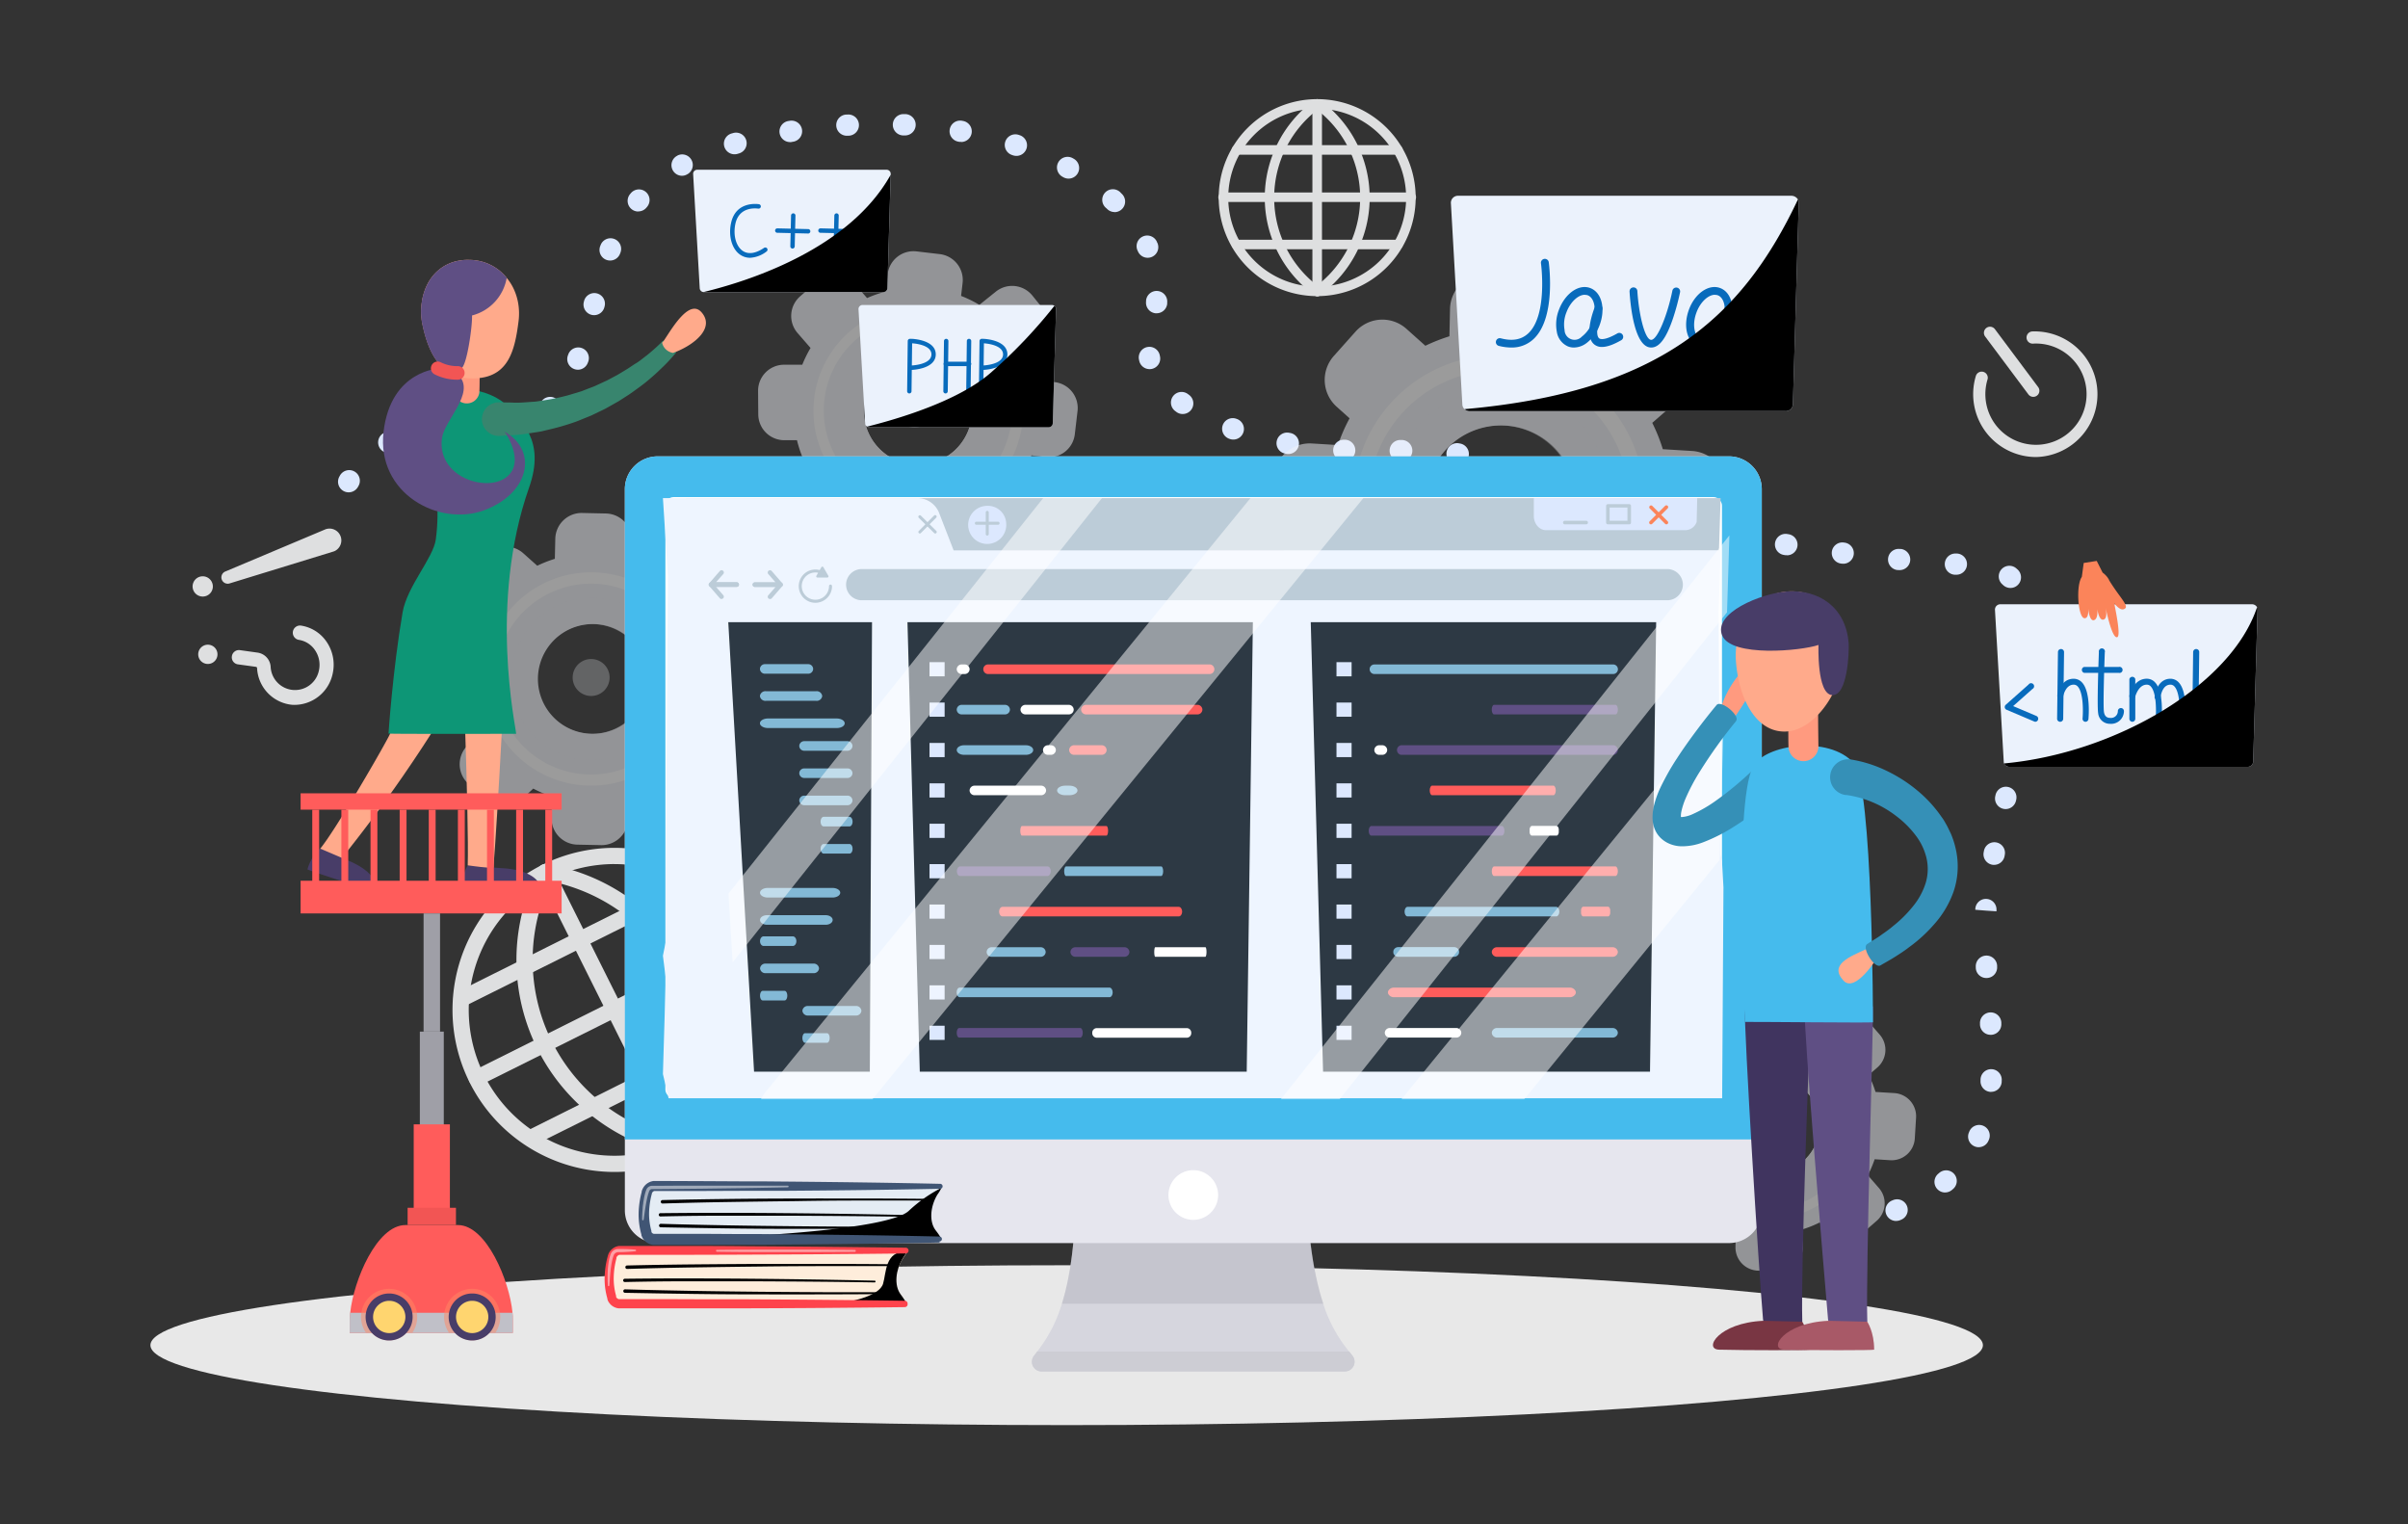 <?xml version="1.0" encoding="utf-8"?>
<svg xmlns="http://www.w3.org/2000/svg" viewBox="0 0 790.01 500">
  <rect x="0" y="0" width="790.01" height="500" fill="#333333" stroke="none"/>
  <defs>
    <style>.cls-2{fill:#dedfe0}.cls-3{fill:#dce8fe}.cls-5{fill:#fb845a}.cls-7{fill:#eff1f7}.cls-36,.cls-8{fill:#fff}.cls-22,.cls-36,.cls-44,.cls-9{opacity:.5}.cls-44,.cls-9{mix-blend-mode:multiply}.cls-13{fill:#9f9fa7}.cls-15{fill:#45bbed}.cls-16{fill:#bcccd8}.cls-18{fill:#2d3944}.cls-19{fill:#83b9d6}.cls-20{fill:#5f4f84}.cls-21{fill:#ff5c5b}.cls-22,.cls-25,.cls-35,.cls-36{mix-blend-mode:overlay}.cls-23{fill:#ebf2fc}.cls-24{fill:#086bbc}.cls-26{fill:#ff9a7f}.cls-27{fill:#3590b7}.cls-31{fill:#ffaa8b}.cls-32{fill:#483d68}.cls-42{fill:#f25554}.cls-44{fill:#ff8965}.cls-45{fill:#ffd56f}</style>
  </defs>
  <g style="isolation:isolate">
    <g data-name="1" id="_1">
      <g data-name="8" id="_8">
        <g id="programming">
          <path class="cls-2" d="M246.11 215.86a2.51 2.51 0 0 1-1-.18 2.64 2.64 0 0 1-1.52-3.43l16.87-43.74a2.66 2.66 0 0 1 5 1.91l-16.87 43.74a2.66 2.66 0 0 1-2.48 1.7ZM266.4 223.69a2.72 2.72 0 0 1-1-.18 2.66 2.66 0 0 1-1.52-3.44l16.87-43.73a2.66 2.66 0 1 1 5 1.91L268.88 222a2.67 2.67 0 0 1-2.48 1.69Z"/>
          <path class="cls-2" d="M290.47 196.2a2.72 2.72 0 0 1-1-.18l-43.73-16.87a2.66 2.66 0 1 1 1.91-5l43.74 16.87a2.66 2.66 0 0 1-1 5.14ZM282.64 216.49a2.62 2.62 0 0 1-.95-.18L238 199.44a2.66 2.66 0 0 1 1.91-5l43.74 16.87a2.66 2.66 0 0 1-1 5.14ZM471.44 377.24a3.62 3.62 0 0 1-2.69-6.05l44.71-49.81a3.63 3.63 0 1 1 5.4 4.84L474.14 376a3.6 3.6 0 0 1-2.7 1.24ZM494.55 398a3.62 3.62 0 0 1-2.69-6.05l44.71-49.81A3.63 3.63 0 1 1 542 347l-44.72 49.82a3.62 3.62 0 0 1-2.73 1.18Z"/>
          <path class="cls-2" d="M540.63 373.5a3.63 3.63 0 0 1-2.42-.92l-49.81-44.72a3.62 3.62 0 1 1 4.84-5.39l49.82 44.71a3.62 3.62 0 0 1 .27 5.12 3.59 3.59 0 0 1-2.7 1.2ZM519.89 396.61a3.61 3.61 0 0 1-2.42-.92L467.66 351a3.62 3.62 0 1 1 4.84-5.39l49.81 44.71a3.62 3.62 0 0 1-2.42 6.32ZM432.14 97.14a32.31 32.31 0 1 1 32.31-32.31 32.34 32.34 0 0 1-32.31 32.31Zm0-61.48a29.18 29.18 0 1 0 29.18 29.17 29.21 29.21 0 0 0-29.18-29.17Z"/>
          <path class="cls-2" d="M432.14 97.14a1.57 1.57 0 0 1-1.57-1.56V34.09a1.57 1.57 0 1 1 3.14 0v61.49a1.56 1.56 0 0 1-1.57 1.56Z"/>
          <path class="cls-2" d="M462.88 66.26H401.4a1.57 1.57 0 1 1 0-3.13h61.48a1.57 1.57 0 1 1 0 3.13ZM458.49 50.75h-52.7a1.57 1.57 0 1 1 0-3.13h52.7a1.57 1.57 0 1 1 0 3.13ZM458.77 81.77h-53a1.57 1.57 0 1 1 0-3.13h53a1.57 1.57 0 0 1 0 3.13Z"/>
          <path class="cls-2" d="M432.14 97.14a1.55 1.55 0 0 1-1.26-.64 1.57 1.57 0 0 1 .34-2.19 36.43 36.43 0 0 0 0-58.95 1.56 1.56 0 0 1 1.84-2.53 39.56 39.56 0 0 1 0 64 1.56 1.56 0 0 1-.92.31Z"/>
          <path class="cls-2" d="M432.16 97.14a1.58 1.58 0 0 1-.92-.3 39.56 39.56 0 0 1 0-64 1.56 1.56 0 1 1 1.84 2.53 36.43 36.43 0 0 0 0 59 1.56 1.56 0 0 1-.92 2.83ZM201.71 384.44a53.16 53.16 0 1 1 47.47-76.9 53.14 53.14 0 0 1-47.47 76.9Zm-.17-101a47.84 47.84 0 1 0 42.88 26.46 47.9 47.9 0 0 0-42.88-26.45Z"/>
          <path class="cls-2" d="M224.19 379.13a2.65 2.65 0 0 1-2.38-1.47l-45.13-90.36a2.66 2.66 0 0 1 4.76-2.38l45.12 90.36a2.65 2.65 0 0 1-1.19 3.57 2.62 2.62 0 0 1-1.18.28Z"/>
          <path class="cls-2" d="M156.34 356.31a2.66 2.66 0 0 1-1.19-5l90.36-45.12a2.66 2.66 0 1 1 2.38 4.75L157.53 356a2.66 2.66 0 0 1-1.19.31ZM151.41 330.29a2.65 2.65 0 0 1-1.19-5l77.46-38.68a2.65 2.65 0 1 1 2.37 4.75L152.6 330a2.66 2.66 0 0 1-1.19.29ZM174.18 375.88a2.66 2.66 0 0 1-1.19-5L250.85 332a2.66 2.66 0 0 1 2.37 4.76l-77.86 38.84a2.62 2.62 0 0 1-1.18.28Z"/>
          <path class="cls-2" d="M224.18 379.12a2.56 2.56 0 0 1-1.22-.3 2.65 2.65 0 0 1-1.13-3.58 59.77 59.77 0 0 0-43.2-86.51 2.66 2.66 0 1 1 .87-5.24 65.07 65.07 0 0 1 47 94.2 2.65 2.65 0 0 1-2.32 1.43Z"/>
          <path class="cls-2" d="M224.21 379.11a2.25 2.25 0 0 1-.44 0 65.07 65.07 0 0 1-47-94.2 2.65 2.65 0 1 1 4.71 2.45 59.77 59.77 0 0 0 43.21 86.51 2.66 2.66 0 0 1-.44 5.28Z"/>
          <path class="cls-3" d="M586.38 408.83h-.61a3.48 3.48 0 1 1 .49-6.94h.32a3.48 3.48 0 0 1-.2 6.95Zm18.11-2.14a3.48 3.48 0 0 1-.87-6.85l.34-.09a3.48 3.48 0 1 1 1.77 6.73l-.36.09a3.39 3.39 0 0 1-.88.12Zm-35.43-4a3.5 3.5 0 0 1-2.12-.72l-.32-.25a3.48 3.48 0 0 1 4.3-5.48l.26.2a3.49 3.49 0 0 1-2.12 6.25Zm53-2.18a3.48 3.48 0 0 1-1.37-6.68l.34-.14a3.48 3.48 0 0 1 2.74 6.4l-.33.14a3.55 3.55 0 0 1-1.34.27Zm16.08-9.34a3.48 3.48 0 0 1-2.25-6.14l.26-.22a3.48 3.48 0 1 1 4.53 5.28l-.29.25a3.5 3.5 0 0 1-2.21.82Zm-80.53-3.06a3.48 3.48 0 0 1-3.11-1.93l-.17-.34a3.48 3.48 0 0 1 6.24-3.09l.15.32a3.48 3.48 0 0 1-3.11 5Zm91.55-11.79a3.34 3.34 0 0 1-1.37-.29 3.48 3.48 0 0 1-1.82-4.57l.13-.31a3.48 3.48 0 0 1 6.42 2.7l-.16.36a3.47 3.47 0 0 1-3.16 2.1Zm-98-5.72a3.49 3.49 0 0 1-3.38-2.66l-.09-.39a3.48 3.48 0 1 1 6.78-1.56l.08.31a3.5 3.5 0 0 1-2.55 4.2 3.81 3.81 0 0 1-.78.09Zm102-12.43H653a3.48 3.48 0 0 1-3.23-3.71v-.35a3.48 3.48 0 1 1 6.94.45v.38a3.48 3.48 0 0 1-3.46 3.22ZM549.82 352h-.29a3.48 3.48 0 0 1-3.18-3.76v-.38a3.48 3.48 0 1 1 6.93.62v.35a3.49 3.49 0 0 1-3.46 3.17Zm103.24-12.55a3.48 3.48 0 0 1-3.47-3.25v-.38a3.48 3.48 0 1 1 7-.43v.35a3.48 3.48 0 0 1-3.24 3.71Zm-98.9-5.55a3.43 3.43 0 0 1-1.28-.25 3.48 3.48 0 0 1-2-4.52l.15-.36a3.48 3.48 0 1 1 6.45 2.62l-.13.32a3.48 3.48 0 0 1-3.19 2.23Zm97.52-13.08a3.47 3.47 0 0 1-3.47-3.27v-.35a3.48 3.48 0 0 1 7-.46v.39a3.47 3.47 0 0 1-3.26 3.68Zm-88.25-3.09a3.44 3.44 0 0 1-2.21-.8 3.48 3.48 0 0 1-.48-4.9l.31-.35a3.48 3.48 0 0 1 5.25 4.57 1.25 1.25 0 0 0-.18.21 3.51 3.51 0 0 1-2.69 1.31ZM655 298.94l-3.48-.23-3.46-.28v-.35a3.48 3.48 0 1 1 6.94.53Zm-3.48-.23Zm2.7-15a3.68 3.68 0 0 1-.66-.06 3.49 3.49 0 0 1-2.76-4.08l.07-.36a3.48 3.48 0 1 1 6.83 1.32l-.06.36a3.49 3.49 0 0 1-3.46 2.81ZM658 265.4a3.71 3.71 0 0 1-.73-.08 3.47 3.47 0 0 1-2.67-4.13l.08-.38a3.48 3.48 0 0 1 6.8 1.49l-.08.34a3.48 3.48 0 0 1-3.4 2.76Zm3.84-18.3a3.14 3.14 0 0 1-.68-.07 3.48 3.48 0 0 1-2.74-4.09l.07-.34a3.48 3.48 0 1 1 6.83 1.32l-.07.37a3.48 3.48 0 0 1-3.42 2.81Zm3.07-18.44a3.25 3.25 0 0 1-.44 0 3.48 3.48 0 0 1-3-3.88v-.37a3.48 3.48 0 1 1 6.91.87v.36a3.48 3.48 0 0 1-3.48 3.02Zm.89-18.64a3.48 3.48 0 0 1-3.47-3.27v-.34a3.48 3.48 0 1 1 6.94-.48v.39A3.48 3.48 0 0 1 666 210Zm-6.23-17.15a3.5 3.5 0 0 1-2.37-.93 1.8 1.8 0 0 0-.2-.19 3.48 3.48 0 1 1 4.61-5.21l.34.3a3.49 3.49 0 0 1 .17 4.92 3.44 3.44 0 0 1-2.56 1.11Zm-17.68-4.34h-.6a3.48 3.48 0 1 1 .46-6.95h.36a3.48 3.48 0 0 1-.22 6.95ZM623.27 187a1.88 1.88 0 0 1-.34 0h-.37a3.48 3.48 0 1 1 .68-6.93h.36a3.48 3.48 0 0 1-.33 6.94Zm-18.55-2.1a3.71 3.71 0 0 1-.47 0l-.35-.05a3.48 3.48 0 0 1 .89-6.9l.38.05a3.48 3.48 0 0 1-.45 6.93Zm-18.47-2.79a3 3 0 0 1-.59 0l-.35-.06a3.48 3.48 0 1 1 1.16-6.86l.37.06a3.48 3.48 0 0 1-.59 6.91Zm-18.33-3.53a3.81 3.81 0 0 1-.74-.08l-.35-.08a3.48 3.48 0 0 1 1.46-6.8l.37.08a3.48 3.48 0 0 1-.74 6.88Zm-18.15-4.35a3.35 3.35 0 0 1-.89-.12l-.36-.09a3.48 3.48 0 0 1 1.78-6.73l.35.09a3.48 3.48 0 0 1-.88 6.85Zm-17.94-5.17a3.46 3.46 0 0 1-1-.16l-.35-.11a3.48 3.48 0 0 1 2.07-6.64l.35.11a3.48 3.48 0 0 1-1 6.8Zm-17.73-5.85a3.48 3.48 0 0 1-1.13-.19l-.36-.12a3.48 3.48 0 0 1 2.29-6.58l.33.12a3.48 3.48 0 0 1-1.13 6.77Zm-399.73-1.71a3.48 3.48 0 0 1-3-5.22l.2-.36a3.48 3.48 0 0 1 6 3.57l-.16.28a3.5 3.5 0 0 1-3.04 1.73Zm382.06-4.28a3.37 3.37 0 0 1-1.07-.17l-.34-.11a3.48 3.48 0 1 1 2.13-6.63l.36.12a3.48 3.48 0 0 1-1.08 6.79Zm-18-4.82a3.57 3.57 0 0 1-.65-.06l-.33-.06a3.48 3.48 0 1 1 1.23-6.85l.39.07a3.48 3.48 0 0 1-.64 6.9Zm-18.94-1.07a3.48 3.48 0 0 1-.17-7h.35a3.48 3.48 0 1 1 .37 7h-.37Zm-18.31-.13h-.53a3.48 3.48 0 1 1 .43-6.95h.35a3.48 3.48 0 0 1-.21 6.95Zm-18.54-2.27a3.55 3.55 0 0 1-.64-.06l-.37-.07a3.48 3.48 0 1 1 1.29-6.84l.35.06a3.48 3.48 0 0 1-.63 6.91Zm-295.18-.33A3.48 3.48 0 0 1 126 142l.37-.16a3.48 3.48 0 1 1 2.83 6.35l-.29.14a3.58 3.58 0 0 1-1.45.27Zm37-2.13a3.48 3.48 0 0 1-.59-6.91l.31-.05a3.48 3.48 0 1 1 1.29 6.84l-.41.07a3 3 0 0 1-.65.05Zm-18.25-.1h-.6a3.48 3.48 0 0 1 .46-6.94h.38a3.48 3.48 0 0 1-.24 7Zm258.41-2.18a3.43 3.43 0 0 1-1.17-.2l-.34-.13a3.48 3.48 0 0 1 2.33-6.55l.35.12a3.48 3.48 0 0 1-1.17 6.76Zm-224.3-6.85a3.49 3.49 0 0 1-2.62-5.78l.22-.25a3.48 3.48 0 0 1 5.27 4.54l-.26.3a3.44 3.44 0 0 1-2.66 1.19Zm207.66-1.53a3.42 3.42 0 0 1-2-.66l-.32-.24a3.48 3.48 0 1 1 4.14-5.59l.28.2a3.48 3.48 0 0 1-2.06 6.29Zm-198.37-14.53a3.53 3.53 0 0 1-1.27-.24 3.48 3.48 0 0 1-2-4.51l.12-.33a3.48 3.48 0 0 1 6.5 2.51l-.14.36a3.48 3.48 0 0 1-3.21 2.21Zm187.55-.19a3.48 3.48 0 0 1-3.4-2.72l-.09-.43a3.48 3.48 0 0 1 6.83-1.37l.06.29a3.48 3.48 0 0 1-2.64 4.15 3.33 3.33 0 0 1-.76.08Zm-182.24-17.71a3.58 3.58 0 0 1-.85-.1 3.49 3.49 0 0 1-2.53-4.23l.09-.35a3.48 3.48 0 0 1 6.75 1.69l-.09.36a3.47 3.47 0 0 1-3.37 2.63Zm184.54-.62a2.55 2.55 0 0 1-.39 0A3.48 3.48 0 0 1 376 98.9v-.33a3.48 3.48 0 0 1 6.93.7v.4a3.48 3.48 0 0 1-3.47 3.09Zm-179.29-17.3a3.47 3.47 0 0 1-3.26-4.71l.14-.36a3.48 3.48 0 1 1 6.5 2.5l-.13.33a3.47 3.47 0 0 1-3.25 2.24Zm176.36-.9a3.47 3.47 0 0 1-3.18-2.07l-.14-.29a3.48 3.48 0 1 1 6.33-2.91c0 .13.11.25.17.37a3.48 3.48 0 0 1-1.77 4.6 3.54 3.54 0 0 1-1.41.3Zm-10.88-15a3.45 3.45 0 0 1-2.41-1l-.25-.24a3.48 3.48 0 1 1 4.78-5l.28.27a3.48 3.48 0 0 1-2.4 6Zm-156.26-.18a3.44 3.44 0 0 1-2.24-.82 3.49 3.49 0 0 1-.42-4.91l.25-.3a3.48 3.48 0 0 1 5.29 4.53l-.22.26a3.46 3.46 0 0 1-2.66 1.21Zm141.18-10.79a3.48 3.48 0 0 1-1.7-.44l-.3-.17a3.48 3.48 0 0 1 3.36-6.1l.33.19a3.48 3.48 0 0 1-1.69 6.52Zm-126.79-.93a3.48 3.48 0 0 1-1.72-6.51l.34-.2a3.48 3.48 0 0 1 3.38 6.05l-.29.16a3.43 3.43 0 0 1-1.71.5Zm109.69-6.52a3.58 3.58 0 0 1-1.11-.18l-.33-.11a3.48 3.48 0 1 1 2.18-6.61l.36.12a3.48 3.48 0 0 1-1.1 6.78ZM241 50.61a3.48 3.48 0 0 1-1-6.82l.37-.1a3.48 3.48 0 1 1 1.93 6.68l-.33.1a3.38 3.38 0 0 1-.97.14Zm18.23-4a3.48 3.48 0 0 1-.55-6.92l.36-.06a3.48 3.48 0 1 1 1.1 6.87l-.35.06a3.64 3.64 0 0 1-.57.09Zm56.15-.08a3.2 3.2 0 0 1-.61 0l-.36-.06a3.48 3.48 0 0 1 1.21-6.86l.36.07a3.48 3.48 0 0 1-.6 6.9Zm-37.59-2a3.48 3.48 0 0 1-.22-6.95h.38a3.48 3.48 0 1 1 .41 6.94H278Zm19-.1h-.55a3.48 3.48 0 1 1 .35-7h.41a3.48 3.48 0 0 1-.17 7Z"/>
          <path class="cls-2" d="M668 149.92a20.68 20.68 0 0 1-16.56-8.29 20.67 20.67 0 0 1-3.21-18.3 2 2 0 0 1 3.83 1.16 16.68 16.68 0 0 0 2.58 14.75 16.61 16.61 0 1 0 12.34-26.52 2 2 0 0 1-.23-4 20.61 20.61 0 1 1 1.25 41.2Z"/>
          <path class="cls-2" d="M667.08 130.18a2 2 0 0 1-1.61-.8l-14.19-19a2 2 0 0 1 3.21-2.4l14.19 19a2 2 0 0 1-1.6 3.2Z"/>
          <ellipse cx="349.95" cy="441.26" rx="300.6" ry="26.22" style="fill:#e8e8e8"/>
          <path class="cls-5" d="m545.68 279.92-19.2-23.54a.51.51 0 0 0-.91.24l-5 29.21a.52.52 0 0 0 .63.59l9.14-2.15 3.76 9a1.55 1.55 0 0 0 3-.86l-1.43-9.41 9.73-2.28a.51.51 0 0 0 .28-.8Z"/>
          <path class="cls-2" d="M109.39 180.92 75.26 191.4a2.08 2.08 0 0 1-1.41-3.9l32.9-13.86a3.88 3.88 0 0 1 3 7.15ZM67.63 195.49a3.32 3.32 0 1 1 2-4.25 3.3 3.3 0 0 1-2 4.25ZM76.08 215.26a2.33 2.33 0 0 1 2.58-2l5.86.82a5 5 0 0 1 4.28 4.73 8 8 0 0 0 15.84 1.07 8.48 8.48 0 0 0-1.24-6.52 7.81 7.81 0 0 0-5.4-3.47 2.37 2.37 0 0 1 .65-4.69 12.39 12.39 0 0 1 8.53 5.38 13.3 13.3 0 0 1 2 10.22 12.87 12.87 0 0 1-13.21 10.41 12.73 12.73 0 0 1-11.63-12.09.43.43 0 0 0-.38-.38l-5.96-.82a2.32 2.32 0 0 1-1.92-2.66ZM67.76 217.77a3.16 3.16 0 1 1 3.56-2.69 3.16 3.16 0 0 1-3.56 2.69Z"/>
          <g id="gears" style="opacity:.51">
            <path class="cls-7" d="m621.55 358.57-6.24-.38a35.46 35.46 0 0 0-2.23-5.56l2.88-2.5a7.63 7.63 0 0 0 .75-10.72l-4.53-5.19a7.61 7.61 0 0 0-10.71-.74l-3.87 3.37a35.84 35.84 0 0 0-5.29-2.24l.13-5.59a7.62 7.62 0 0 0-7.43-7.76l-6.88-.14a7.6 7.6 0 0 0-7.75 7.42l-.13 5.8a37 37 0 0 0-5.08 2l-4-3.59a7.6 7.6 0 0 0-10.71.59l-4.6 5.13a7.62 7.62 0 0 0 .59 10.72l2.74 2.45a34.55 34.55 0 0 0-2.46 5.64l-5.5-.34a7.61 7.61 0 0 0-8 7.11l-.43 6.87a7.63 7.63 0 0 0 7.11 8.05l6.56.41a36.45 36.45 0 0 0 2.2 5.48l-3.43 3.22a7.61 7.61 0 0 0-.33 10.73l4.72 5a7.61 7.61 0 0 0 10.73.33l3.73-3.51a36.56 36.56 0 0 0 5.41 2.32l-.13 6.1a7.61 7.61 0 0 0 7.42 7.76l6.89.14a7.61 7.61 0 0 0 7.75-7.42l.13-6.33A35.3 35.3 0 0 0 597 401l2.82 3.23a7.6 7.6 0 0 0 10.71.74l5.19-4.52a7.61 7.61 0 0 0 .74-10.71l-3.67-4.22a35.39 35.39 0 0 0 2.24-5.25l5.17.32a7.61 7.61 0 0 0 8-7.11l.42-6.87a7.62 7.62 0 0 0-7.07-8.04Zm-27.15 19.18a15.83 15.83 0 1 1-4.4-21.94 15.84 15.84 0 0 1 4.4 21.94Z"/>
            <path class="cls-7" d="M594.08 349.48a23.42 23.42 0 1 0 6.59 32.46 23.45 23.45 0 0 0-6.59-32.46Zm-7.58 19.57a5.3 5.3 0 1 1-5.3-5.3 5.29 5.29 0 0 1 5.3 5.3Zm7.84 8.7a15.83 15.83 0 1 1-4.45-21.94 15.84 15.84 0 0 1 4.45 21.94Z"/>
            <path class="cls-8" d="M580.7 398.61a29.57 29.57 0 1 1 29.56-29.56 29.59 29.59 0 0 1-29.56 29.56Zm0-58.28a28.72 28.72 0 1 0 28.72 28.72 28.75 28.75 0 0 0-28.72-28.72Z"/>
            <path class="cls-8" d="M580.7 399.8a30.76 30.76 0 1 1 30.76-30.75 30.79 30.79 0 0 1-30.76 30.75Zm0-58.28a27.53 27.53 0 1 0 27.52 27.53 27.56 27.56 0 0 0-27.52-27.53Z"/>
            <path class="cls-7" d="m326.78 95.61-5.47 4.39a39.14 39.14 0 0 0-6-2.93l.5-4.26a8.55 8.55 0 0 0-7.47-9.45l-7.67-.9a8.54 8.54 0 0 0-9.45 7.47l-.68 5.72a41.2 41.2 0 0 0-6.08 2.12L280.31 93a8.54 8.54 0 0 0-12-.83l-5.83 5.06a8.54 8.54 0 0 0-.83 12l4.27 4.91a40.68 40.68 0 0 0-2.71 5.5h-6.05a8.54 8.54 0 0 0-8.45 8.58l.06 7.73a8.53 8.53 0 0 0 8.58 8.45h4.12a40 40 0 0 0 2.21 6.55l-4.82 3.86a8.54 8.54 0 0 0-1.31 12l4.83 6a8.56 8.56 0 0 0 12 1.32l5.75-4.62a40 40 0 0 0 6 2.89l-.41 5.27a8.54 8.54 0 0 0 7.82 9.16l7.7.61a8.54 8.54 0 0 0 9.16-7.83l.45-5.72a40.66 40.66 0 0 0 6.15-2.09l4.5 5.17a8.55 8.55 0 0 0 12 .83l5.82-5.07a8.55 8.55 0 0 0 .84-12l-4.66-5.35a40.79 40.79 0 0 0 2.89-6l4.78.56a8.53 8.53 0 0 0 9.45-7.47l.9-7.67a8.55 8.55 0 0 0-7.47-9.45l-6.23-.73a40.37 40.37 0 0 0-2.1-6l4.53-3.64a8.54 8.54 0 0 0 1.31-12l-4.84-6a8.54 8.54 0 0 0-11.94-1.37ZM318.71 132a17.77 17.77 0 1 1-20.25-14.86A17.79 17.79 0 0 1 318.71 132Z"/>
            <path class="cls-7" d="M297.16 108.74a26.28 26.28 0 1 0 30 22 26.31 26.31 0 0 0-30-22ZM318.71 132a17.77 17.77 0 1 1-20.25-14.86A17.79 17.79 0 0 1 318.71 132Zm-13.4 3a5.3 5.3 0 1 1-5.3-5.3 5.3 5.3 0 0 1 5.3 5.3Z"/>
            <path class="cls-8" d="M319.61 162.28a33.17 33.17 0 1 1 6.09-49.87 33.17 33.17 0 0 1-2.24 46.85 34 34 0 0 1-3.85 3.02Zm-36.35-54.36a33.15 33.15 0 0 0-3.78 3 32.22 32.22 0 0 0 39.6 50.62 31.26 31.26 0 0 0 3.74-2.93 32.22 32.22 0 0 0-39.56-50.64Z"/>
            <path class="cls-8" d="M301.24 169.17a34.4 34.4 0 1 1 23.12-8.91 35.43 35.43 0 0 1-4 3.13 34.24 34.24 0 0 1-19.12 5.78Zm-.14-65.33A30.47 30.47 0 0 0 284 109a30.88 30.88 0 1 0 34.32 51.35 30.2 30.2 0 0 0 3.59-2.81 30.88 30.88 0 0 0-19.3-53.69c-.49 0-1-.01-1.51-.01Z"/>
            <path class="cls-7" d="m555.22 147.94-9.69-.59a56.23 56.23 0 0 0-3.46-8.64l4.47-3.89a11.85 11.85 0 0 0 1.16-16.65l-7-8.06A11.84 11.84 0 0 0 524 109l-6 5.24a55.87 55.87 0 0 0-8.21-3.49L510 102a11.81 11.81 0 0 0-11.54-12l-10.69-.23a11.82 11.82 0 0 0-12.05 11.54l-.2 9a58.48 58.48 0 0 0-7.89 3.11l-6.24-5.58a11.82 11.82 0 0 0-16.65.92l-7.14 8a11.82 11.82 0 0 0 .92 16.65l4.25 3.81a54.56 54.56 0 0 0-3.82 8.77l-8.55-.52a11.82 11.82 0 0 0-12.49 11l-.66 10.67a11.84 11.84 0 0 0 11.05 12.51l10.19.63a55.81 55.81 0 0 0 3.42 8.51l-5.34 5a11.85 11.85 0 0 0-.51 16.68l7.33 7.79a11.82 11.82 0 0 0 16.67.51l5.8-5.45a56.09 56.09 0 0 0 8.4 3.61l-.2 9.48a11.84 11.84 0 0 0 11.54 12.05l10.7.22a11.84 11.84 0 0 0 12-11.54l.2-9.82a55.63 55.63 0 0 0 8.54-3.44l4.38 5a11.82 11.82 0 0 0 16.63 1.15l8.08-7a11.84 11.84 0 0 0 1.15-16.64l-5.71-6.55a56.29 56.29 0 0 0 3.49-8.15l8 .49a11.85 11.85 0 0 0 12.5-11l.65-10.68a11.83 11.83 0 0 0-10.99-12.56ZM513 177.74a24.6 24.6 0 1 1-6.92-34.09 24.63 24.63 0 0 1 6.92 34.09Z"/>
            <g class="cls-9">
              <path class="cls-7" d="M512.25 133.82a36.39 36.39 0 1 0 10.23 50.43 36.43 36.43 0 0 0-10.23-50.43Zm.4 43.92a24.6 24.6 0 1 1-6.91-34.09 24.63 24.63 0 0 1 6.91 34.09ZM500 163.51a8.28 8.28 0 1 1-8.28-8.28 8.28 8.28 0 0 1 8.28 8.28Z"/>
            </g>
            <path class="cls-8" d="M491.76 210.14a45.93 45.93 0 1 1 45.93-45.92 46 46 0 0 1-45.93 45.92Zm0-90.54a44.62 44.62 0 1 0 44.62 44.62 44.66 44.66 0 0 0-44.62-44.62Z"/>
            <path class="cls-8" d="M491.76 212a47.79 47.79 0 1 1 47.78-47.78A47.84 47.84 0 0 1 491.76 212Zm0-90.55a42.77 42.77 0 1 0 42.76 42.77 42.82 42.82 0 0 0-42.76-42.77Z"/>
            <path class="cls-7" d="m240.35 210.85-7.09-.43a41.46 41.46 0 0 0-2.53-6.32l3.27-2.85a8.67 8.67 0 0 0 .85-12.18l-5.15-5.9a8.64 8.64 0 0 0-12.17-.84l-4.41 3.83a40.76 40.76 0 0 0-6-2.55l.14-6.36a8.66 8.66 0 0 0-8.45-8.81l-7.82-.17a8.65 8.65 0 0 0-8.81 8.45l-.15 6.59a41.87 41.87 0 0 0-5.77 2.27l-4.57-4.08a8.64 8.64 0 0 0-12.18.67l-5.22 5.83a8.65 8.65 0 0 0 .67 12.19l3.11 2.78a39.9 39.9 0 0 0-2.8 6.42L149 209a8.66 8.66 0 0 0-9.14 8.08l-.48 7.81a8.66 8.66 0 0 0 8.08 9.15l7.45.46a41.39 41.39 0 0 0 2.51 6.23l-3.9 3.67a8.66 8.66 0 0 0-.38 12.2l5.36 5.7a8.66 8.66 0 0 0 12.2.38l4.24-4a40.77 40.77 0 0 0 6.15 2.63l-.15 6.94a8.66 8.66 0 0 0 8.45 8.82l7.82.16a8.67 8.67 0 0 0 8.82-8.44l.15-7.19a42 42 0 0 0 6.25-2.51l3.2 3.67a8.64 8.64 0 0 0 12.17.84l5.91-5.14a8.67 8.67 0 0 0 .84-12.18l-4.18-4.79a40.89 40.89 0 0 0 2.55-6l5.87.37a8.67 8.67 0 0 0 9.15-8.09l.48-7.81a8.67 8.67 0 0 0-8.07-9.11Zm-30.86 21.8a18 18 0 1 1-5.06-24.94 18 18 0 0 1 5.06 24.94Z"/>
            <g class="cls-9">
              <path class="cls-7" d="M208.91 200.52a26.62 26.62 0 1 0 7.48 36.9 26.66 26.66 0 0 0-7.48-36.9Zm.3 32.13a18 18 0 1 1-5.06-24.94 18 18 0 0 1 5.06 24.94ZM200 222.24a6.06 6.06 0 1 1-6.06-6.06 6.06 6.06 0 0 1 6.06 6.06Z"/>
            </g>
            <path class="cls-8" d="M193.92 256.36a33.6 33.6 0 1 1 33.6-33.6 33.64 33.64 0 0 1-33.6 33.6Zm0-66.25a32.65 32.65 0 1 0 32.64 32.65 32.69 32.69 0 0 0-32.64-32.65Z"/>
            <path class="cls-8" d="M193.92 257.72a35 35 0 1 1 35-35 35 35 0 0 1-35 35Zm0-66.25a31.29 31.29 0 1 0 31.28 31.29 31.33 31.33 0 0 0-31.28-31.29Z"/>
          </g>
          <g id="monitor">
            <g id="stem">
              <path d="M441.27 449.88h-99.53a3.18 3.18 0 0 1-2.56-5.09l1.09-1.43a47.69 47.69 0 0 0 8.11-15.68C351 419.3 353 407 353 387.91h75.53c.58 19.18 2.8 31.44 5.59 39.77a46.92 46.92 0 0 0 8.51 15.68l1 1.27a3.2 3.2 0 0 1-2.36 5.25Z" style="fill:#d6d6de"/>
              <path d="M441.27 449.88h-99.53a3.18 3.18 0 0 1-2.56-5.09l1.09-1.43h102.4l1 1.27a3.2 3.2 0 0 1-2.4 5.25Z" style="fill:#cdcdd4;mix-blend-mode:multiply"/>
              <path class="cls-13" d="M434.16 427.68h-85.77C351 419.3 353 407 353 387.92h75.53c.63 19.17 2.85 31.43 5.63 39.76Z" style="opacity:.3;mix-blend-mode:multiply"/>
            </g>
            <g id="border">
              <path d="M578 160.48V397a10.77 10.77 0 0 1-10.77 10.77H215.71A10.77 10.77 0 0 1 205 397V160.48a10.77 10.77 0 0 1 10.76-10.78h351.51A10.77 10.77 0 0 1 578 160.48Z" style="fill:#e6e6ee"/>
              <path class="cls-15" d="M578 160.48v213.29H205V160.48a10.77 10.77 0 0 1 10.76-10.78h351.51A10.77 10.77 0 0 1 578 160.48Z"/>
              <path class="cls-8" d="M399.64 392a8.15 8.15 0 1 1-8.15-8.15 8.15 8.15 0 0 1 8.15 8.15Z"/>
            </g>
            <rect class="cls-8" height="197.15" id="screen" rx="2.72" width="346.64" x="218.3" y="163.06"/>
            <path class="cls-16" d="m564.49 163.39-.09 3.06-.19 6.18-.1 2.94-.05 1.65-.1 3.29-.13 4.3-.35 10.9-.15 4.74-.92 29.6-.27 8.85-.93 30.01-.37 11.68-.03 1.02-.27 8.58-2.11 67.75H237.06l-.12-1.95-1.1-17.63-.96-15.45-.57-9.26-1.39-22.22-6.37-102.44-.52-8.48-1.07-17.12h339.53z"/>
            <path d="m564.49 180.51-.13 4.3-.36 10.9-.15 4.74.17 29.82.47 7.95v42.09l.47 2.33.47 8.42-.43 69.21H219.36l-1.87-7.95.47-15.9.47-15.43-.94-7.48.94-4.68v-23.38l.69-96.46-.54-8.48-1.09-17.12h83.21A7.69 7.69 0 0 1 308 168l4.87 12.55Z" style="fill:#eef5ff"/>
            <path class="cls-16" d="M547 196.9H282.7a5.13 5.13 0 0 1-5.12-5.11 5.14 5.14 0 0 1 5.12-5.12H547a5.13 5.13 0 0 1 5.12 5.12 5.13 5.13 0 0 1-5.12 5.11Z"/>
            <path class="cls-3" d="M330.11 171.63a6.25 6.25 0 1 1-6.22-5.7 6 6 0 0 1 6.22 5.7ZM556.82 163.39l-.18 7.81a4 4 0 0 1-3.6 2.71h-45.83c-2.18 0-4-2.09-4-4.63v-5.89Z"/>
            <path class="cls-16" d="M272.47 191.76a.49.49 0 0 0-.49.5 4.47 4.47 0 1 1-4.47-4.47 4.58 4.58 0 0 1 .9.09l-.57 1a.38.38 0 0 0 .33.57h3.26a.38.38 0 0 0 .33-.57l-1.63-2.82a.38.38 0 0 0-.66 0l-.55.94a5.46 5.46 0 1 0 4.05 5.27.5.5 0 0 0-.5-.51ZM241.7 192.53h-8.44a.75.75 0 0 1-.68-.43.73.73 0 0 1 .12-.8l3.47-4a.74.74 0 1 1 1.12 1l-2.39 2.7h6.8a.75.75 0 0 1 .74.75.74.74 0 0 1-.74.78Z"/>
            <path class="cls-16" d="M236.73 196.5a.75.75 0 0 1-.56-.25l-3.47-4a.73.73 0 0 1-.12-.8.75.75 0 0 1 .68-.44h8.44a.75.75 0 0 1 .74.75.74.74 0 0 1-.74.74h-6.8l2.39 2.74a.74.74 0 0 1-.56 1.23ZM256.09 192.53h-8.44a.74.74 0 0 1-.74-.74.75.75 0 0 1 .74-.75h6.8l-2.39-2.73a.74.74 0 0 1 1.12-1l3.47 4a.74.74 0 0 1-.56 1.23Z"/>
            <path class="cls-16" d="M252.62 196.5a.74.74 0 0 1-.56-1.23l2.39-2.74h-6.8a.74.74 0 0 1-.74-.74.75.75 0 0 1 .74-.75h8.44a.75.75 0 0 1 .68.44.75.75 0 0 1-.12.8l-3.47 4a.75.75 0 0 1-.56.22ZM323.9 175.69a.5.5 0 0 1-.5-.5v-7.11a.5.5 0 0 1 .5-.5.49.49 0 0 1 .49.49v7.12a.51.51 0 0 1-.49.5Z"/>
            <path class="cls-16" d="M320.33 172.14a.5.5 0 0 1-.5-.5.51.51 0 0 1 .5-.5h7.11a.5.5 0 0 1 0 1h-7.12ZM301.8 175a.46.46 0 0 1-.35-.14.49.49 0 0 1 0-.7l5-5.05a.5.5 0 0 1 .7 0 .49.49 0 0 1 0 .7l-5 5a.49.49 0 0 1-.35.19Z"/>
            <path class="cls-16" d="M306.83 175a.5.5 0 0 1-.35-.14l-5.05-5a.5.5 0 0 1 0-.7.49.49 0 0 1 .7 0l5.05 5a.51.51 0 0 1 0 .71.54.54 0 0 1-.35.13Z"/>
            <path class="cls-5" d="M546.71 172a.58.58 0 0 1-.42-.17l-5.07-5.07a.59.59 0 0 1 .83-.83l5.07 5.07a.59.59 0 0 1 0 .83.54.54 0 0 1-.41.17Z"/>
            <path class="cls-5" d="M541.64 172a.58.58 0 0 1-.42-.17.6.6 0 0 1 0-.83l5.07-5.07a.6.6 0 0 1 .83 0 .59.59 0 0 1 0 .83l-5.07 5.07a.54.54 0 0 1-.41.17Z"/>
            <path class="cls-16" d="M534.52 172h-7a.59.59 0 0 1-.59-.58v-5.46a.6.6 0 0 1 .59-.59h7a.59.59 0 0 1 .58.59v5.46a.58.58 0 0 1-.58.58Zm-6.44-1.17h5.85v-4.33h-5.85ZM520.38 172h-7a.58.58 0 0 1-.58-.58.59.59 0 0 1 .58-.59h7a.59.59 0 0 1 .59.59.58.58 0 0 1-.59.58Z"/>
            <path class="cls-18" d="M409.02 351.54H301.76l-4.04-147.45h113.32l-2.02 147.45zM285.37 351.54h-37.98l-8.46-147.45h47.16l-.72 147.45zM541.33 351.54H434.07l-4.04-147.45h113.32l-2.02 147.45z"/>
            <path class="cls-19" d="M529.23 221.1h-78.31a1.57 1.57 0 0 1 0-3.14h78.31a1.57 1.57 0 0 1 0 3.14Z"/>
            <path class="cls-20" d="M530 234.35h-39.81c-.43 0-.77-.7-.77-1.57s.34-1.57.77-1.57H530c.43 0 .78.7.78 1.57s-.37 1.57-.78 1.57ZM529.4 247.61h-69.71a1.59 1.59 0 0 1 0-3.15h69.71a1.59 1.59 0 0 1 0 3.15Z"/>
            <path class="cls-21" d="M509.63 260.86h-39.79c-.43 0-.78-.71-.78-1.57s.35-1.58.78-1.58h39.79c.43 0 .78.71.78 1.58s-.35 1.57-.78 1.57Z"/>
            <path class="cls-20" d="M492.73 274.11h-42.85c-.46 0-.84-.71-.84-1.57s.38-1.58.84-1.58h42.85c.47 0 .84.71.84 1.58s-.37 1.57-.84 1.57Z"/>
            <path class="cls-21" d="M530 287.36h-39.81c-.43 0-.77-.7-.77-1.57s.34-1.57.77-1.57H530c.43 0 .78.7.78 1.57s-.37 1.57-.78 1.57Z"/>
            <path class="cls-19" d="M510.59 300.61h-48.83c-.52 0-.95-.7-.95-1.57s.43-1.57.95-1.57h48.83c.53 0 1 .7 1 1.57s-.47 1.57-1 1.57Z"/>
            <path class="cls-21" d="M529 313.86h-37.8a1.71 1.71 0 0 1-1.76-1.36 2.21 2.21 0 0 1 0-.42 1.71 1.71 0 0 1 1.76-1.36H529a1.72 1.72 0 0 1 1.76 1.36 2.21 2.21 0 0 1 0 .42 1.72 1.72 0 0 1-1.76 1.36Z"/>
            <path class="cls-19" d="M477 313.86h-18.19a1.69 1.69 0 0 1-1.6-1 1.18 1.18 0 0 1-.09-.38v-.42a1.18 1.18 0 0 1 .09-.38 1.69 1.69 0 0 1 1.6-1H477a1.68 1.68 0 0 1 1.6 1 1.18 1.18 0 0 1 .09.38 2.21 2.21 0 0 1 0 .42 1.18 1.18 0 0 1-.09.38 1.68 1.68 0 0 1-1.6 1Z"/>
            <path class="cls-21" d="M527.56 300.61h-8.14c-.31 0-.6-.37-.71-1a2.33 2.33 0 0 1 0-.38v-.42a2.22 2.22 0 0 1 0-.38c.11-.61.4-1 .71-1h8.14c.31 0 .61.37.71 1a2.22 2.22 0 0 1 0 .38 1.41 1.41 0 0 1 0 .21 1.48 1.48 0 0 1 0 .21 2.33 2.33 0 0 1 0 .38c-.1.63-.4 1-.71 1Z"/>
            <path class="cls-8" d="M510.68 274.11h-8.13c-.31 0-.61-.37-.72-1V271.93c.11-.61.41-1 .72-1h8.13c.31 0 .61.38.72 1V273.11c-.11.63-.4 1-.72 1Z"/>
            <path class="cls-21" d="M515 327.11h-57.66a2.07 2.07 0 0 1-1.76-.88 1.15 1.15 0 0 1 0-1.38 2.07 2.07 0 0 1 1.76-.88H515a2.07 2.07 0 0 1 1.76.88 1.15 1.15 0 0 1 0 1.38 2.07 2.07 0 0 1-1.76.88Z"/>
            <path class="cls-19" d="M529 340.36h-37.8a1.72 1.72 0 0 1-1.76-1.35 1.62 1.62 0 0 1 0-.22 1.48 1.48 0 0 1 0-.21 1.71 1.71 0 0 1 1.76-1.36H529a1.72 1.72 0 0 1 1.76 1.36 1.48 1.48 0 0 1 0 .21 1.62 1.62 0 0 1 0 .22 1.72 1.72 0 0 1-1.76 1.35Z"/>
            <path class="cls-21" d="M392.8 234.35h-36.43a1.62 1.62 0 0 1-1.68-1.57 1.62 1.62 0 0 1 1.68-1.57h36.43a1.62 1.62 0 0 1 1.68 1.57 1.62 1.62 0 0 1-1.68 1.57Z"/>
            <path class="cls-8" d="M389.45 340.4h-29.73a1.48 1.48 0 0 1-1.37-1.57 1.48 1.48 0 0 1 1.37-1.57h29.73a1.48 1.48 0 0 1 1.37 1.57 1.48 1.48 0 0 1-1.37 1.57Z"/>
            <path class="cls-19" d="M329.66 234.35h-14.1a1.62 1.62 0 0 1-1.68-1.57 1.62 1.62 0 0 1 1.68-1.57h14.1a1.62 1.62 0 0 1 1.68 1.57 1.62 1.62 0 0 1-1.68 1.57ZM265.14 221H251a1.63 1.63 0 0 1-1.68-1.57 1.63 1.63 0 0 1 1.68-1.57h14.11a1.62 1.62 0 0 1 1.67 1.57 1.62 1.62 0 0 1-1.64 1.57ZM267.75 229.89h-16.44a1.8 1.8 0 0 1-2-1.57 1.8 1.8 0 0 1 2-1.58h16.44a1.8 1.8 0 0 1 2 1.58 1.8 1.8 0 0 1-2 1.57ZM274.48 238.82H252c-1.48 0-2.68-.7-2.68-1.57 0-.87 1.2-1.57 2.68-1.57h22.45c1.48 0 2.67.7 2.67 1.57.03.87-1.12 1.57-2.64 1.57ZM278 246.27h-14.1a1.63 1.63 0 0 1-1.68-1.57 1.63 1.63 0 0 1 1.68-1.58H278a1.63 1.63 0 0 1 1.68 1.58 1.63 1.63 0 0 1-1.68 1.57ZM278 255.2h-14.1a1.62 1.62 0 0 1-1.68-1.57 1.62 1.62 0 0 1 1.68-1.57H278a1.62 1.62 0 0 1 1.68 1.57 1.62 1.62 0 0 1-1.68 1.57ZM278 264.14h-14.1a1.63 1.63 0 0 1-1.68-1.57 1.63 1.63 0 0 1 1.68-1.58H278a1.63 1.63 0 0 1 1.68 1.58 1.63 1.63 0 0 1-1.68 1.57ZM273.13 294.42h-21.25c-1.39 0-2.53-.71-2.53-1.58 0-.86 1.14-1.57 2.53-1.57h21.25c1.4 0 2.53.71 2.53 1.57 0 .87-1.13 1.58-2.53 1.58ZM270.89 303.35h-19.25c-1.26 0-2.29-.7-2.29-1.57 0-.87 1-1.57 2.29-1.57h19.25c1.27 0 2.29.7 2.29 1.57 0 .87-1.02 1.57-2.29 1.57ZM260.12 310.3h-9.62c-.63 0-1.15-.7-1.15-1.57 0-.87.52-1.57 1.15-1.57h9.62c.64 0 1.15.7 1.15 1.57 0 .87-.51 1.57-1.15 1.57ZM266.85 319.23h-15.63a1.74 1.74 0 0 1-1.87-1.57 1.74 1.74 0 0 1 1.87-1.57h15.63a1.73 1.73 0 0 1 1.86 1.57 1.73 1.73 0 0 1-1.86 1.57ZM257.43 328.17h-7.22c-.47 0-.86-.7-.86-1.57 0-.87.39-1.57.86-1.57h7.22c.48 0 .86.7.86 1.57 0 .87-.38 1.57-.86 1.57ZM280.75 333.13h-15.64a1.74 1.74 0 0 1-1.86-1.57 1.74 1.74 0 0 1 1.86-1.57h15.64a1.73 1.73 0 0 1 1.86 1.57 1.73 1.73 0 0 1-1.86 1.57ZM271.33 342.07h-7.22c-.47 0-.86-.71-.86-1.57 0-.87.39-1.58.86-1.58h7.22c.47 0 .86.71.86 1.58 0 .86-.39 1.57-.86 1.57ZM278.71 271.09h-8.49c-.56 0-1-.71-1-1.58 0-.86.45-1.57 1-1.57h8.49c.56 0 1 .71 1 1.57.01.87-.44 1.58-1 1.58ZM278.71 280h-8.49c-.56 0-1-.7-1-1.57 0-.87.45-1.57 1-1.57h8.49c.56 0 1 .7 1 1.57.01.89-.44 1.57-1 1.57Z"/>
            <path class="cls-8" d="M350.58 234.35h-14.1a1.62 1.62 0 0 1-1.68-1.57 1.62 1.62 0 0 1 1.68-1.57h14.1a1.62 1.62 0 0 1 1.68 1.57 1.62 1.62 0 0 1-1.68 1.57ZM316.43 221.1h-.87a1.62 1.62 0 0 1-1.68-1.57 1.62 1.62 0 0 1 1.68-1.57h.87a1.62 1.62 0 0 1 1.68 1.57 1.62 1.62 0 0 1-1.68 1.57ZM344.73 247.61h-.88a1.63 1.63 0 0 1-1.67-1.58 1.63 1.63 0 0 1 1.67-1.57h.88a1.64 1.64 0 0 1 1.68 1.57 1.64 1.64 0 0 1-1.68 1.58ZM453.43 247.61h-.87a1.63 1.63 0 0 1-1.68-1.58 1.63 1.63 0 0 1 1.68-1.57h.87a1.63 1.63 0 0 1 1.68 1.57 1.63 1.63 0 0 1-1.68 1.58Z"/>
            <path class="cls-19" d="M350.85 260.86h-1.39c-1.46 0-2.65-.71-2.65-1.57 0-.86 1.19-1.57 2.65-1.57h1.39c1.46 0 2.65.71 2.65 1.57 0 .86-1.19 1.57-2.65 1.57ZM336.56 247.61h-20.27c-1.33 0-2.41-.71-2.41-1.58 0-.86 1.08-1.57 2.41-1.57h20.27c1.33 0 2.41.71 2.41 1.57.03.87-1.08 1.58-2.41 1.58Z"/>
            <path class="cls-21" d="M361.38 247.61h-8.94a1.63 1.63 0 0 1-1.68-1.58 1.63 1.63 0 0 1 1.68-1.57h8.94a1.63 1.63 0 0 1 1.68 1.57 1.63 1.63 0 0 1-1.68 1.58Z"/>
            <path class="cls-20" d="M343.64 287.36H315c-.6 0-1.08-.7-1.08-1.57 0-.87.48-1.57 1.08-1.57h28.68c.59 0 1.07.7 1.07 1.57-.04.87-.52 1.57-1.11 1.57Z"/>
            <path class="cls-8" d="M341.53 260.86h-21.75a1.63 1.63 0 0 1-1.68-1.57 1.63 1.63 0 0 1 1.68-1.57h21.75a1.63 1.63 0 0 1 1.67 1.57 1.63 1.63 0 0 1-1.67 1.57ZM477.78 340.36H456a1.62 1.62 0 0 1-1.68-1.57 1.62 1.62 0 0 1 1.68-1.57h21.74a1.62 1.62 0 0 1 1.68 1.57 1.62 1.62 0 0 1-1.64 1.57Z"/>
            <path class="cls-21" d="M363 274.11h-27.73c-.3 0-.54-.71-.54-1.57s.24-1.58.54-1.58H363c.3 0 .54.71.54 1.58s-.26 1.57-.54 1.57Z"/>
            <path class="cls-19" d="M381 287.36h-31.26c-.34 0-.61-.7-.61-1.57s.27-1.57.61-1.57H381c.33 0 .61.7.61 1.57s-.31 1.57-.61 1.57Z"/>
            <path class="cls-21" d="M386.71 300.61h-57.8c-.62 0-1.13-.7-1.13-1.57s.51-1.57 1.13-1.57h57.8c.63 0 1.13.7 1.13 1.57s-.5 1.57-1.13 1.57Z"/>
            <path class="cls-8" d="M395.46 313.86H379c-.18 0-.32-.7-.32-1.57s.14-1.57.32-1.57h16.5c.18 0 .33.7.33 1.57s-.19 1.57-.37 1.57Z"/>
            <path class="cls-19" d="M341.38 313.86h-16a1.62 1.62 0 0 1-1.68-1.57 1.62 1.62 0 0 1 1.68-1.57h16a1.62 1.62 0 0 1 1.68 1.57 1.62 1.62 0 0 1-1.68 1.57Z"/>
            <path class="cls-20" d="M368.86 313.86h-16a1.62 1.62 0 0 1-1.67-1.57 1.62 1.62 0 0 1 1.67-1.57h16a1.62 1.62 0 0 1 1.67 1.57 1.62 1.62 0 0 1-1.67 1.57Z"/>
            <path class="cls-19" d="M364.05 327.11h-49.2c-.54 0-1-.7-1-1.57s.43-1.57 1-1.57h49.2c.53 0 1 .7 1 1.57s-.47 1.57-1 1.57Z"/>
            <path class="cls-20" d="M354.45 340.36h-39.79c-.43 0-.78-.7-.78-1.57s.35-1.57.78-1.57h39.79c.43 0 .78.7.78 1.57s-.35 1.57-.78 1.57Z"/>
            <path class="cls-21" d="M397 221.1h-73a1.58 1.58 0 0 1 0-3.14h73a1.58 1.58 0 0 1 0 3.14Z"/>
            <path class="cls-3" d="M304.95 217.21h4.96v4.65h-4.96zM304.95 230.46h4.96v4.65h-4.96zM304.95 243.71h4.96v4.65h-4.96zM304.95 256.96h4.96v4.65h-4.96zM304.95 270.21h4.96v4.65h-4.96zM304.95 283.46h4.96v4.65h-4.96zM304.95 296.71h4.96v4.65h-4.96zM304.95 309.96h4.96v4.65h-4.96zM304.95 336.47h4.96v4.65h-4.96zM304.95 323.22h4.96v4.65h-4.96zM438.47 217.21h4.96v4.65h-4.96zM438.47 230.46h4.96v4.65h-4.96zM438.47 243.71h4.96v4.65h-4.96zM438.47 256.96h4.96v4.65h-4.96zM438.47 270.21h4.96v4.65h-4.96zM438.47 283.46h4.96v4.65h-4.96zM438.47 296.71h4.96v4.65h-4.96zM438.47 309.96h4.96v4.65h-4.96zM438.47 336.47h4.96v4.65h-4.96zM438.47 323.22h4.96v4.65h-4.96z"/>
            <g class="cls-22">
              <path class="cls-8" d="m361.62 163.28-13.81 17.36-4.98 6.25-8.25 10.38-94.22 118.4-1.38-22.54 76.29-95.86 8.26-10.38 4.98-6.25 2.56-3.22 6.24-7.85 5.01-6.29h19.3z"/>
            </g>
            <g class="cls-22">
              <path class="cls-8" d="m447.38 163.28-14.17 17.36-5.11 6.25-8.48 10.38-133.37 163.32h-36.6a14.42 14.42 0 0 1 1.73-2.66l131.2-160.66 8.47-10.38 5.11-6.25 14.17-17.36Z"/>
            </g>
            <g class="cls-22">
              <path class="cls-8" d="m567.37 175.63-.05 1.67-.1 3.34-.13 4.36-.34 11.06-.15 4.8-127.1 159.73h-19.3l129.96-163.32 6.63-8.33 6.6-8.3 3.98-5.01z"/>
            </g>
            <g class="cls-22">
              <path class="cls-8" d="m565.69 230.88-.27 8.98-.93 30.44-.36 11.84-64.06 78.45h-40.3l105.92-129.71z"/>
            </g>
          </g>
          <path class="cls-23" d="m740.66 199.92-1.44 50a1.79 1.79 0 0 1-1.87 1.62h-78.09a1.88 1.88 0 0 1-1.77-1.11 1.46 1.46 0 0 1-.1-.47l-2.89-50a1.76 1.76 0 0 1 1.87-1.74h82.42a1.9 1.9 0 0 1 1.68.93 1.45 1.45 0 0 1 .19.77Z"/>
          <path class="cls-24" d="M667.81 236.77a1 1 0 0 1-.37-.07l-9.14-3.88a1 1 0 0 1-.58-.73 1 1 0 0 1 .31-.89l7.48-6.64a1 1 0 1 1 1.29 1.44l-6.33 5.62 7.72 3.28a1 1 0 0 1-.38 1.86ZM727.35 236.77a1 1 0 0 1-.89-.59 1 1 0 0 1 .51-1.27l7.73-3.28-6.34-5.63a1 1 0 1 1 1.29-1.45l7.48 6.64a1 1 0 0 1-.27 1.62l-9.13 3.88a1.06 1.06 0 0 1-.38.08ZM720.24 236.77a1 1 0 0 1-1-1l.28-21.87a1 1 0 0 1 1-1 1 1 0 0 1 1 1l-.28 21.88a1 1 0 0 1-1 .99ZM675.89 236.77a1 1 0 0 1-1-1l.28-21.87a1 1 0 0 1 1-1 1 1 0 0 1 1 1l-.28 21.88a1 1 0 0 1-1 .99Z"/>
          <path class="cls-24" d="M684.2 236.77h-.09a1 1 0 0 1-.87-1.06c.2-2.21.32-8.42-1.57-10.5a1.74 1.74 0 0 0-1.35-.62c-2.75 0-3.46 3.91-3.47 3.95a1 1 0 0 1-1.91-.33c0-.23 1-5.56 5.38-5.56a3.7 3.7 0 0 1 2.78 1.26c2.81 3.08 2.15 11.08 2.07 12a1 1 0 0 1-.97.86ZM692.22 237.43a3.84 3.84 0 0 1-3.86-3.47c-.42-2.44.17-18.27.24-20.07a1 1 0 1 1 1.94.08c-.19 4.82-.6 17.76-.27 19.65.27 1.55 1.21 1.87 2 1.87a2.25 2.25 0 0 0 2.55-2.23 1 1 0 0 1 1-1 1 1 0 0 1 1 1 4.21 4.21 0 0 1-4.6 4.17Z"/>
          <path class="cls-24" d="M695.11 220.71h-11.36a1 1 0 0 1 0-1.93h11.36a1 1 0 1 1 0 1.93ZM715.94 236.77h-.09a1 1 0 0 1-.88-1.06c.21-2.21.33-8.42-1.57-10.5a1.72 1.72 0 0 0-1.34-.62c-2.71 0-3.19 3.86-3.19 3.9a1 1 0 1 1-1.93-.23c.23-1.94 1.59-5.61 5.12-5.61a3.7 3.7 0 0 1 2.78 1.26c2.8 3.08 2.15 11.08 2.06 12a1 1 0 0 1-.96.86Z"/>
          <path class="cls-24" d="M708.18 236.77h-.09a1 1 0 0 1-.87-1.06c.2-2.21.32-8.42-1.57-10.5a1.72 1.72 0 0 0-1.34-.62c-2.81 0-3.8 4-3.81 4a1 1 0 0 1-1.17.72 1 1 0 0 1-.71-1.17c0-.23 1.37-5.5 5.69-5.5a3.66 3.66 0 0 1 2.77 1.26c2.81 3.08 2.15 11.08 2.07 12a1 1 0 0 1-.97.87Z"/>
          <path class="cls-24" d="M699.6 236.77a1 1 0 0 1-1-1v-13a1 1 0 0 1 1.94 0v13a1 1 0 0 1-.94 1Z"/>
          <path class="cls-25" d="m740.66 199.92-1.44 50a1.79 1.79 0 0 1-1.87 1.62h-78.09a1.88 1.88 0 0 1-1.77-1.11c36.29-3.31 74.52-25.57 83-51.26a1.45 1.45 0 0 1 .17.75Z"/>
          <path class="cls-5" d="M683.85 202.79c1.31.11 1.31-2.08 1.24-3.13.14 1.23.61 4.13 1.89 3.77s1.19-2.9 1.1-3.71c.12.89.64 3.83 2 3.54s.91-3 .74-3.91c.35 1.74 2.22 10.36 3.82 9.65 1-.43 0-6.07-1-11.08 1.24 1.55 2.62 2.6 3.66 1.58.77-.75-1.26-3.15-2.87-5.43-1.28-1.81-2.12-3.13-2.56-3.87v-.13c-.09-.14-.18-.27-.28-.4l-.08-.15a7.7 7.7 0 0 0-1.69-1.69l-1.93-3.83-4.27.67-.62 4.57c-2 2.76-1.27 13.38.85 13.55Z"/>
          <path class="cls-23" d="m590.13 66.48-1.92 66.23a2.36 2.36 0 0 1-2.48 2.15H482.25a2.64 2.64 0 0 1-1.76-.65 2.09 2.09 0 0 1-.72-1.44L476 66.53a2.32 2.32 0 0 1 2.47-2.31h109.17a2.53 2.53 0 0 1 2.22 1.21 2 2 0 0 1 .27 1.05Z"/>
          <path class="cls-24" d="M495.81 114a17 17 0 0 1-4.08-.54 1.28 1.28 0 0 1 .63-2.49c3.8 1 6.72.46 8.91-1.51 6.56-5.89 4.33-22.8 4.3-23a1.29 1.29 0 1 1 2.55-.35c.1.75 2.44 18.43-5.14 25.24a10.36 10.36 0 0 1-7.17 2.65ZM516.32 114a5.21 5.21 0 0 1-1.87-.35 6.26 6.26 0 0 1-3.7-4.86 13.16 13.16 0 0 1 .74-7.27c2.07-5.38 6.59-8.47 10.31-7s5 6.76 3 12.13a13.11 13.11 0 0 1-4.31 5.9 7 7 0 0 1-4.17 1.45Zm3.6-17.3c-2.16 0-4.73 2.36-6 5.74a10.52 10.52 0 0 0-.62 5.82 3.27 3.27 0 0 0 5.66 2.17 10.47 10.47 0 0 0 3.42-4.75c1.5-3.89.82-7.93-1.47-8.81a2.63 2.63 0 0 0-.99-.14Z"/>
          <path class="cls-24" d="M525.57 113.81a3.86 3.86 0 0 1-2.63-.91c-3.23-2.79-.32-10.66.29-12.2a1.28 1.28 0 0 1 2.39.94c-1.21 3.06-2.37 8.13-1 9.32.31.26 1.64.92 6.08-1.64a1.29 1.29 0 0 1 1.28 2.23c-2.62 1.51-4.74 2.26-6.41 2.26ZM559 114a5.31 5.31 0 0 1-1.88-.35c-3.71-1.42-5-6.75-3-12.13s6.59-8.47 10.31-7 5 6.76 3 12.13a13.11 13.11 0 0 1-4.31 5.9A7 7 0 0 1 559 114Zm3.6-17.3c-2.16 0-4.74 2.36-6 5.74-1.49 3.9-.82 7.93 1.47 8.81a4 4 0 0 0 3.57-.82 10.54 10.54 0 0 0 3.42-4.75c1.49-3.89.82-7.93-1.47-8.81a2.63 2.63 0 0 0-.98-.14Zm3.63 9.44Z"/>
          <path class="cls-24" d="M568.26 113.81a3.84 3.84 0 0 1-2.63-.91c-3.23-2.79-.33-10.66.29-12.2a1.28 1.28 0 1 1 2.38.94c-1.21 3.06-2.36 8.13-1 9.32.3.26 1.64.92 6.07-1.64a1.29 1.29 0 1 1 1.29 2.23c-2.61 1.51-4.73 2.26-6.4 2.26ZM541.72 114c-5.54 0-6.83-14-7.1-18.36a1.29 1.29 0 0 1 1.2-1.36 1.26 1.26 0 0 1 1.36 1.2c.47 7.55 2.45 16 4.54 16s5.38-8.34 6.95-16.12a1.28 1.28 0 1 1 2.52.5 77.61 77.61 0 0 1-2.37 8.74c-2.19 6.4-4.45 9.4-7.1 9.4Z"/>
          <path class="cls-25" d="m590.13 66.48-1.92 66.23a2.36 2.36 0 0 1-2.48 2.15H482.25a2.64 2.64 0 0 1-1.76-.65c63.66-5.62 90.91-29.67 109.37-68.78a2 2 0 0 1 .27 1.05Z"/>
          <path class="cls-23" d="m346.47 101.33-1.09 37.6a1.34 1.34 0 0 1-1.4 1.22h-58.75a1.49 1.49 0 0 1-.76-.2 1.21 1.21 0 0 1-.64-1l-2.18-37.59a1.34 1.34 0 0 1 1.41-1.32h62a1.5 1.5 0 0 1 .87.27 1.2 1.2 0 0 1 .54 1.02Z"/>
          <path class="cls-24" d="M298.33 129.06a.73.73 0 0 1-.72-.74l.2-16.46a.73.73 0 0 1 .73-.72.73.73 0 0 1 .72.74l-.21 16.46a.73.73 0 0 1-.72.72Z"/>
          <path class="cls-24" d="M299 121.35a.73.73 0 0 1 0-1.46c.06 0 6.58-.23 6.58-3.64s-6.52-3.65-6.58-3.65a.73.73 0 1 1 0-1.46c.33 0 8 .29 8 5.11s-7.67 5.09-8 5.1ZM321.87 129.06a.74.74 0 0 1-.72-.74l.21-16.46a.73.73 0 0 1 .73-.72.73.73 0 0 1 .72.74l-.21 16.46a.73.73 0 0 1-.73.72Z"/>
          <path class="cls-24" d="M322.5 121.35a.73.73 0 0 1 0-1.46c.06 0 6.58-.23 6.58-3.64s-6.52-3.65-6.58-3.65a.73.73 0 0 1 0-1.46c.33 0 8 .29 8 5.11s-7.67 5.09-8 5.1ZM310.21 129.06a.73.73 0 0 1-.72-.74l.21-16.46a.73.73 0 0 1 .73-.72.74.74 0 0 1 .72.74l-.21 16.46a.73.73 0 0 1-.73.72ZM317.71 129.06a.73.73 0 0 1-.72-.74l.21-16.46a.72.72 0 0 1 .72-.72.73.73 0 0 1 .72.74l-.2 16.46a.73.73 0 0 1-.73.72Z"/>
          <path class="cls-24" d="M317.92 120.1h-7.61a.73.73 0 1 1 0-1.46h7.61a.73.73 0 0 1 0 1.46Z"/>
          <path class="cls-25" d="m346.47 101.33-1.09 37.6a1.34 1.34 0 0 1-1.4 1.22h-58.75a1.49 1.49 0 0 1-.76-.2c8.25-2.06 22.47-6.21 33.25-12.52 1.47-.86 2.88-1.76 4.2-2.71 1-.7 1.91-1.42 2.79-2.17a165.56 165.56 0 0 0 21.22-22.23 1.2 1.2 0 0 1 .54 1.01Z"/>
          <path class="cls-23" d="M292.22 57v.34l-1.08 37.26a1.34 1.34 0 0 1-1.41 1.21h-58.9a1.34 1.34 0 0 1-1.26-1.18L227.4 57a1.33 1.33 0 0 1 1.41-1.31h62a1.33 1.33 0 0 1 1.41 1.31Z"/>
          <path class="cls-24" d="M246.07 84.56a5.71 5.71 0 0 1-3.23-1c-2.69-1.82-3.93-6.08-3-10.38 1.58-7.48 9.1-6.2 9.17-6.19a.73.73 0 0 1 .59.85.74.74 0 0 1-.85.59c-.25 0-6.2-1-7.49 5-.79 3.73.21 7.38 2.42 8.87 1.81 1.22 4.23.88 7-1a.74.74 0 0 1 1 .2.72.72 0 0 1-.19 1 9.67 9.67 0 0 1-5.42 2.06ZM265.21 76.6l-10.1-.24a.73.73 0 1 1 0-1.45l10.1.24a.73.73 0 0 1 0 1.45Z"/>
          <path class="cls-24" d="M260 81.54a.73.73 0 0 1-.71-.75l.24-10.1a.72.72 0 0 1 .73-.71.73.73 0 0 1 .71.74l-.24 10.1a.74.74 0 0 1-.73.72ZM279.37 76.6l-10.1-.24a.73.73 0 1 1 0-1.45l10.1.24a.73.73 0 0 1 0 1.45Z"/>
          <path class="cls-24" d="M274.2 81.54a.73.73 0 0 1-.71-.75l.24-10.1a.73.73 0 0 1 .73-.71.73.73 0 0 1 .71.74l-.24 10.1a.73.73 0 0 1-.73.72Z"/>
          <path class="cls-25" d="m292.21 57.33-1.08 37.26a1.34 1.34 0 0 1-1.41 1.21h-58.89c15.09-3.66 47.81-14.14 61.38-38.47Z"/>
          <g id="employee">
            <path class="cls-26" d="M564.35 233.13c0 .1-.06.23-.1.34a2.47 2.47 0 0 1-.17.46c-.26.59-.73 1.5-.84 1.92a1.34 1.34 0 0 0 .21.2 13.86 13.86 0 0 0 1.39 1.13 14.14 14.14 0 0 0 1.94 1.19c.16-.26.39-.54.64-.88l.41-.53.16-.21c3.56-4.63 11-16.44 8.94-18.69-2.2-2.48-10.11 5.6-12.58 15.07Z"/>
            <path class="cls-27" d="M578.66 249.14c-2.29 2.32-4.86 4.71-7.39 6.93s-5.21 4.35-7.91 6.28a44 44 0 0 1-8.14 4.76 10.62 10.62 0 0 1-3.33.9c-.77 0-.52-.13-.35.28 0 .12-.07 0-.08-.45a7.15 7.15 0 0 1 .15-1.59 23.24 23.24 0 0 1 1.33-4.18 64.81 64.81 0 0 1 4.61-8.77 156.56 156.56 0 0 1 12-16.74v-.05c1.44-1.77-4.92-7-6.37-5.25-2.36 2.83-4.54 5.62-6.71 8.53s-4.26 5.83-6.25 8.9a81.53 81.53 0 0 0-5.53 9.79 31 31 0 0 0-2.07 5.82 16.05 16.05 0 0 0-.45 3.65 10.07 10.07 0 0 0 1 4.67 8.5 8.5 0 0 0 1.71 2.31 9.37 9.37 0 0 0 2.22 1.57 10.56 10.56 0 0 0 4.6 1.11 19.31 19.31 0 0 0 7-1.29 55.86 55.86 0 0 0 10.43-5.32c3.17-2 6.16-4.14 9.07-6.36s5.72-4.44 8.58-6.94a5.9 5.9 0 0 0-7.76-8.89c-.1.1-.21.19-.3.29Z"/>
            <path d="M572.41 330.17c-.16 9 4.52 85.66 6 102.64.32 3.8 12.88.75 12.88.75-.54-16.9 2.33-94.08 2.91-102-.01 0-21.78-1.56-21.79-1.39Z" style="fill:#40345f"/>
            <path d="M578.51 433.26c-14.78.68-19.72 9.32-14.52 9.47 8.54.24 29.56.24 29.56 0 0-5.9-2.27-9.17-2.27-9.17Z" style="fill:#793643"/>
            <path class="cls-20" d="M592 330.09c-.17 9 6.28 85.74 7.74 102.72.33 3.8 12.88.75 12.88.75-.54-16.9 2-95.62 1.86-103.4-.03 0-22.48-.23-22.48-.07Z"/>
            <path d="M599.83 433.26c-14.79.68-19.73 9.32-14.52 9.47 8.54.24 29.56.24 29.56 0 0-5.9-2.28-9.17-2.28-9.17Z" style="fill:#a85967"/>
            <path class="cls-15" d="M608.2 250.35c6.26 7.12 6.28 85 6.28 85-1.23.19-41.14-.2-42-.13 0 0-3.75-71.15 2.58-83.66 3.83-7.44 25.03-10.43 33.14-1.21Z"/>
            <path class="cls-26" d="M586.68 232.79c.05 12.2 0 12.56.3 13.42a4.91 4.91 0 0 0 9.59-1.84c0-1-.07-4.57-.09-9.44-.03-6.86-9.8-2.14-9.8-2.14Z"/>
            <path class="cls-31" d="M569.53 216.94c.86 11.93 6.52 23.72 16.76 23 8-.58 15.38-9.92 17.79-19.67a25.75 25.75 0 0 0 .8-8.11c-.89-11.93-8.34-18.87-18.59-18.12-8.81.66-15.49 8.28-16.65 18a24.6 24.6 0 0 0-.11 4.9Z"/>
            <path class="cls-32" d="M565 208.43c3 7.25 26 5.08 31.61 3.13 0 0-.63 16.14 4.48 16.45s5.6-14.4 5.41-17c-.89-11.93-9.94-17.72-20.19-17-8.83.67-24.31 7.17-21.31 14.42Z"/>
            <path class="cls-31" d="M612.17 311.39c-5.11 2.36-12.26 5-7.36 10.29 3.94 4.25 11.23-7.78 11.23-7.78Z"/>
            <path class="cls-27" d="M605.76 260.78a34.78 34.78 0 0 1 16.35 6.91 31.92 31.92 0 0 1 6.35 6.31 19.6 19.6 0 0 1 3.59 7.52 15.93 15.93 0 0 1-.24 8 22.63 22.63 0 0 1-4.11 7.66 40.54 40.54 0 0 1-6.73 6.68c-1.22 1.07-2.62 2-3.94 2.95s-2.81 1.8-4.2 2.71l-.26.17c-1.9 1.24 2.45 8.11 4.34 7 1.58-.93 3.2-1.8 4.76-2.79s3.13-2 4.62-3.16a48.77 48.77 0 0 0 8.47-7.78 32 32 0 0 0 6.18-10.54 25.73 25.73 0 0 0 .93-12.81 28.92 28.92 0 0 0-1.83-6.13c-.46-.94-.89-1.91-1.39-2.81s-1-1.82-1.63-2.63a42.41 42.41 0 0 0-8.13-8.85 48.46 48.46 0 0 0-10-6.37 41.87 41.87 0 0 0-11.65-3.68 5.89 5.89 0 1 0-1.81 11.64h.21Z"/>
          </g>
          <path d="M307.57 391.8c-2.23 3.68-2.89 8.68-.65 11.71.58.79 2 2.52 1.72 3.08-.05.12-.16.18-.36.18h-32.07l-61.33-.05a2.88 2.88 0 0 1-2.76-2 24.29 24.29 0 0 1 .09-13.39 2.89 2.89 0 0 1 2.8-2.17l91.47.07h2c.38 0 .47.19.41.47a11.18 11.18 0 0 1-1.32 2.1Z" style="fill:#e4ecf4"/>
          <path class="cls-25" d="M306.92 403.51c.58.79 2 2.52 1.72 3.08-.05.12-.16.18-.36.18h-32.07l-31.78-1.27s47-2.07 53.69-8.28a46.84 46.84 0 0 1 10.73-7.56 11.18 11.18 0 0 1-1.28 2.16c-2.23 3.66-2.89 8.66-.65 11.69Z"/>
          <path d="M308.28 407.58c-17.33.37-34.65.55-52 .67l-6.5.05h-6.5l-13 .05h-16.07a1.8 1.8 0 0 1-.32-.06l-.31-.07a4.46 4.46 0 0 1-1.18-.52 4.13 4.13 0 0 1-1-.83 4.32 4.32 0 0 1-.73-1.07c0-.1-.09-.2-.13-.3s-.08-.21-.11-.31V404.96l-.06-.21a23.94 23.94 0 0 1-.85-6.93 29.68 29.68 0 0 1 1-6.8v-.21l.1-.31a4.35 4.35 0 0 1 .25-.59 4.77 4.77 0 0 1 .73-1.06 4.6 4.6 0 0 1 2.18-1.32 4.53 4.53 0 0 1 .64-.13h3.05l13 .05 13 .07h6.49l6.5.06c17.32.15 34.65.36 52 .75a.81.81 0 0 1 .79.83.8.8 0 0 1-.79.79c-17.33.37-34.65.56-52 .68h-12.99l-13 .05h-15.79a1.14 1.14 0 0 0-.55.34 1 1 0 0 0-.19.27 1.11 1.11 0 0 0-.07.16.24.24 0 0 1 0 .08l-.05.19a26.36 26.36 0 0 0-.87 6 20.62 20.62 0 0 0 .72 5.92l.05.18v.16a.24.24 0 0 1 0 .08.16.16 0 0 1 0 .07 1.06 1.06 0 0 0 .17.26 1.64 1.64 0 0 0 .25.21 1.2 1.2 0 0 0 .31.13h15.77l13 .08h6.49l6.5.06c17.32.15 34.64.36 52 .75a.81.81 0 0 1 0 1.62Z" style="fill:#405574"/>
          <path class="cls-35" d="M304.84 393.81h-21.87q-10.94 0-21.87.19-10.94.12-21.86.29t-21.86.5a.57.57 0 0 1-.59-.55.56.56 0 0 1 .55-.58c7.29-.17 14.58-.28 21.87-.37s14.59-.12 21.88-.14 14.58 0 21.87 0 14.58.05 21.87.11a.29.29 0 1 1 0 .57ZM304.27 403q-10.93.09-21.88.1t-21.87 0q-10.94 0-21.87-.15t-21.88-.36a.57.57 0 0 1-.55-.58.58.58 0 0 1 .58-.56c7.29.22 14.57.37 21.86.5s14.58.22 21.87.29 14.58.12 21.87.15 14.58 0 21.86 0a.29.29 0 0 1 .29.29.28.28 0 0 1-.28.32ZM298.63 399.16q-10.25-.17-20.47-.25t-20.48-.12h-20.47q-10.24 0-20.47.24a.54.54 0 1 1 0-1.07q10.25-.12 20.49-.11t20.48.1q10.23.09 20.47.25t20.48.39a.25.25 0 0 1 .26.27.27.27 0 0 1-.29.3Z"/>
          <path class="cls-36" d="M210.67 400c0-1.18.06-2.35.17-3.52 0-.59.11-1.18.19-1.76 0-.3.08-.59.12-.88l.15-.88c.12-.58.24-1.17.42-1.75.05-.15.09-.3.14-.44l.16-.44a2.19 2.19 0 0 1 .26-.5 1.86 1.86 0 0 1 .41-.43 2 2 0 0 1 1.1-.42h2.66l7-.05h35a.27.27 0 0 1 0 .54c-2.33.06-4.67.1-7 .14s-4.67.09-7 .12l-14 .19-7 .07-7 .06h-2.6a.91.91 0 0 0-.51.19 1.26 1.26 0 0 0-.2.2 1.2 1.2 0 0 0-.14.28l-.15.38c0 .13-.08.27-.13.4s-.15.54-.23.81-.13.56-.2.84c-.48 2.24-.79 4.56-1.1 6.87a.27.27 0 0 1-.54 0Z"/>
          <path d="M295.47 424.57c.71 1 2.55 3.27 1.37 3.27h-93.4a2.89 2.89 0 0 1-2.77-2 24.45 24.45 0 0 1 .09-13.38 2.91 2.91 0 0 1 2.81-2.17l93.43.07c.32 0 .43.13.42.34 0 .54-.87 1.59-1.29 2.29-2.23 3.56-2.89 8.56-.66 11.58Z" style="fill:#feeddb"/>
          <path class="cls-25" d="M295.47 424.57c.71 1 2.55 3.27 1.37 3.27l-17.89-1s9.49-1.6 10.76-5.72c1.09-3.54.56-10.81 7.71-10.57 0 .54-.87 1.59-1.29 2.29-2.23 3.71-2.89 8.71-.66 11.73Z"/>
          <path d="M296.84 428.78q-26 .32-52 .39H202.85l-.3-.06a1.63 1.63 0 0 1-.3-.07 4.37 4.37 0 0 1-2.06-1.27 4.8 4.8 0 0 1-.7-1l-.12-.28c0-.1-.07-.2-.1-.29V425.97l-.06-.21a23.09 23.09 0 0 1-.84-6.86 28.8 28.8 0 0 1 1-6.75l.05-.21.09-.29a3.88 3.88 0 0 1 .23-.56 4.37 4.37 0 0 1 2.77-2.26 4.11 4.11 0 0 1 .61-.12h16.02c8.67 0 17.33 0 26 .11q26 .14 52 .47a.94.94 0 0 1 0 1.88c-17.33.22-34.65.32-52 .39q-13 .06-26 .07H203.2a1.47 1.47 0 0 0-.67.41 1.27 1.27 0 0 0-.22.33c0 .05-.05.12-.08.18v.28a25.88 25.88 0 0 0-.88 6.08 20.8 20.8 0 0 0 .73 6l.05.18v.09a.15.15 0 0 0 0 .08V425.43a1 1 0 0 0 .21.32 1.42 1.42 0 0 0 .3.25 1.28 1.28 0 0 0 .36.16h15.84l13 .05h13c17.32.1 34.64.23 52 .48a.92.92 0 0 1 .92 1 .94.94 0 0 1-.92 1.09Z" style="fill:#fe434c"/>
          <path class="cls-35" d="M293.12 415.32h-21.86q-10.94 0-21.87.14-10.94.12-21.87.29t-21.86.5a.57.57 0 0 1 0-1.13q11-.26 21.88-.36t21.87-.15h21.88q10.94 0 21.87.11a.28.28 0 0 1 .28.29.29.29 0 0 1-.32.31ZM292.55 424.48q-10.94.09-21.87.11t-21.87 0q-10.94 0-21.88-.15t-21.87-.36a.57.57 0 1 1 0-1.14c7.28.22 14.57.37 21.86.5s14.57.22 21.86.29 14.58.12 21.87.15 14.58 0 21.87 0a.29.29 0 1 1 0 .58ZM286.91 420.67q-10.23-.17-20.47-.25T246 420.3h-20.48q-10.23 0-20.46.24a.54.54 0 1 1 0-1.07q10.25-.12 20.48-.11t20.48.1q10.25.09 20.48.25t20.47.39a.27.27 0 0 1 .27.27.28.28 0 0 1-.33.3Z"/>
          <path class="cls-36" d="M199.43 421.69a42 42 0 0 1-.05-4.63c0-.77.1-1.55.2-2.32a17.07 17.07 0 0 1 .44-2.33l.17-.58.22-.58a2.59 2.59 0 0 1 .92-1.1 2.47 2.47 0 0 1 1.36-.44h1.17c1.53 0 3.07.08 4.6.22a.26.26 0 0 1 .23.28.27.27 0 0 1-.22.23c-1.54.17-3.07.25-4.6.31h-1.14a1.5 1.5 0 0 0-.79.27 1.54 1.54 0 0 0-.54.64l-.19.49-.16.52a19.15 19.15 0 0 0-.47 2.18c-.06.37-.11.75-.17 1.12s-.09.75-.12 1.13c-.17 1.51-.26 3-.36 4.56a.26.26 0 0 1-.27.24.24.24 0 0 1-.23-.21ZM235.23 410q5.66-.06 11.3-.07h22.61l11.31.09a.31.31 0 1 1 0 .62l-11.31.05h-22.61c-3.77 0-7.53-.05-11.3-.1a.31.31 0 0 1 0-.62Z"/>
          <path class="cls-32" d="M164.38 284.77c12.5.58 13.87 6.86 12.15 6.86-7.23 0-25 .21-25 0a14.44 14.44 0 0 1 1.92-7.76Z"/>
          <path class="cls-31" d="M161.88 205.42a467.88 467.88 0 0 1-50.38 76.86c-2.09 2.47-8.24-1.7-6.43-3.91 4.76-5.76 19-30.22 22.33-36.52s15.6-38.49 15.6-38.49c.23-.78 19.09 1.07 18.88 2.06Z"/>
          <path class="cls-31" d="M166.21 203.18c.14 7.64-3.08 67-4.32 81.39-.43.42-8.44-.7-8.44-.7.46-14.28-2-79.56-2.47-86.26.02 0 15.23 5.39 15.23 5.57Z"/>
          <path class="cls-32" d="M115.23 282.72c10.28 4.73 7.79 9.59 6.21 9.14-7-2-20.64-6.5-20.57-6.69a14.48 14.48 0 0 1 4.2-6.8Z"/>
          <path d="M138.48 132.23c-2.18 2.48 7.47 23.68 4.48 44.83-.86 6-9.43 15.35-10.88 23.83-3.24 18.91-4.62 39.75-4.62 39.75 1 .16 41.88.07 41.88.07-.09-2.44-9.14-42.68 4.26-80.84 5.55-15.78-3.06-21.93-7.13-26.59-5.16-5.9-21.13-8.85-27.99-1.05Z" style="fill:#0d9676"/>
          <path class="cls-26" d="M149 128.27a4.15 4.15 0 0 0 8.12 1.12 3.36 3.36 0 0 0 .15-.92c.05-.66.07-1.87.09-4.46v-6a16.86 16.86 0 0 0-3.29-1.12c-2.31-.5-5-.37-5 2.93v3.13c0 2.47 0 4.22-.05 4.82-.02.23-.02.36-.02.5Z"/>
          <path class="cls-31" d="m138.67 106.71.09.42c.94 4.22 2.37 8.46 4.88 11.63A13.25 13.25 0 0 0 149 123c.33.14.67.27 1 .38s.54.17.82.24a14.55 14.55 0 0 0 3.14.47 20.71 20.71 0 0 0 3.29-.08c9.77-1.06 11.72-9.51 12.87-18.6a19.66 19.66 0 0 0 .1-4.19 18.47 18.47 0 0 0-2-7.09 16.89 16.89 0 0 0-2-3 15.73 15.73 0 0 0-10.4-5.76 13.67 13.67 0 0 0-1.68-.11 15.6 15.6 0 0 0-3.38.21 14.2 14.2 0 0 0-7.33 3.53c-.26.24-.51.48-.75.74l-.1.11a10.27 10.27 0 0 0-.75.88 15.6 15.6 0 0 0-1.34 2c-.2.36-.39.74-.57 1.13s-.35.79-.5 1.2a19.74 19.74 0 0 0-.77 2.6c-.07.31-.14.62-.2.94v.15c0 .34-.11.69-.15 1a20.28 20.28 0 0 0 .37 6.96Z"/>
          <path d="M221.65 115.81a.59.59 0 0 1-.1.17c-1 1.17-1.84 2.12-2.8 3.11s-1.93 1.89-2.9 2.82-2 1.8-3 2.66-2.1 1.71-3.18 2.49-2.17 1.6-3.3 2.36l-3.41 2.19-3.54 2c-1.17.69-2.43 1.22-3.64 1.83l-1.85.88-1.89.77c-1.27.5-2.52 1.06-3.82 1.49a78.54 78.54 0 0 1-7.9 2.28l-2 .48a19.47 19.47 0 0 1-2 .39l-4.09.61a35.87 35.87 0 0 1-4.12.39l-4.15.26a3.09 3.09 0 0 1-.43 0 5.49 5.49 0 0 1 .17-11h.45l3.58.05a28.67 28.67 0 0 0 3.59 0l3.59-.25a13.66 13.66 0 0 0 1.78-.2l1.78-.27a68.3 68.3 0 0 0 7.08-1.44c1.18-.28 2.32-.69 3.48-1l1.74-.54 1.7-.66c1.12-.46 2.29-.82 3.38-1.36l3.33-1.54 3.25-1.73c1.07-.6 2.11-1.26 3.16-1.89s2-1.36 3.08-2 2-1.44 3-2.19 1.92-1.54 2.83-2.34 1.85-1.68 2.59-2.43l.16-.16c.95-1.04 4.99 2.37 4.4 3.77Z" style="fill:#38856e"/>
          <path d="M221.7 115.44a.76.76 0 0 1 0 .37 3.49 3.49 0 0 1-.79 0 4.4 4.4 0 0 1-2.08-.89 4.29 4.29 0 0 1-1.57-2.49 3.56 3.56 0 0 1-.06-.44.74.74 0 0 1 .59-.17c1.31.05 3.84 2.31 3.91 3.62Z" style="fill:#187e62;mix-blend-mode:multiply"/>
          <path class="cls-31" d="m221.7 115.44-.25.1-.24.09-.35.15a4.4 4.4 0 0 1-2.08-.89 4.29 4.29 0 0 1-1.57-2.49c.19-.21.4-.43.53-.61 0 0 0-.05.06-.07s.2-.3.31-.46c2.6-3.91 8.17-13.35 12.1-8.76 4.31 5.04-2.21 10.42-8.51 12.94Z"/>
          <path class="cls-20" d="M138.27 99.81c0-.36.1-.71.15-1v-.15c.06-.32.13-.63.2-.94a18 18 0 0 1 .77-2.6c.06-.18.14-.34.21-.51a17.87 17.87 0 0 1 1-2.06 14.14 14.14 0 0 1 1.12-1.69c.29-.38.6-.74.92-1.09.24-.26.49-.5.75-.74a14.2 14.2 0 0 1 7.39-3.55 15.6 15.6 0 0 1 3.38-.21 13.67 13.67 0 0 1 1.68.11 15.73 15.73 0 0 1 10.4 5.76 15.44 15.44 0 0 1-11.37 12.34v.46c0 4-1.77 16-3.48 16.83-10 4.65-6.39-.14-7.8-2-2.51-3.17-3.94-7.41-4.88-11.63l-.09-.42a20.28 20.28 0 0 1-.35-6.91Z"/>
          <path class="cls-20" d="M144.22 120.86s-16 .44-18.38 20.75 18.16 31.17 32.86 25.82 18.15-19.34 6.83-25.88c0 0 7.13 9.94.59 15s-22.86-.07-21.11-12.87c.79-5.8 10.9-14.67 5.63-20.38-3.23-3.44-6.42-2.44-6.42-2.44Z"/>
          <path class="cls-42" d="M150.29 124.55a2.22 2.22 0 0 0-.17-4.44 12.12 12.12 0 0 1-5.44-1.23 2.22 2.22 0 1 0-2.17 3.88 16.44 16.44 0 0 0 7.67 1.8Z"/>
          <g id="employee_7">
            <g id="elevator">
              <path class="cls-21" d="M114.73 433v4.24h53.51v-4.54c0-.65 0-1.34-.1-2.06-.95-10.49-8.58-28.78-17.87-28.78H133c-9.35 0-17 18.13-18.1 28.78-.13.81-.17 1.59-.17 2.36Z"/>
              <path d="M114.73 433v4.24h53.51v-4.54c0-.65 0-1.34-.1-2.06h-53.29c-.08.81-.12 1.59-.12 2.36Z" style="fill:#c0c0c8;mix-blend-mode:multiply"/>
              <path class="cls-21" d="M98.62 288.91h85.64v10.72H98.62zM98.62 260.23h85.64v5.36H98.62z"/>
              <path class="cls-44" d="M164.12 432a9.16 9.16 0 0 1-1.6 5.19h-1.91a7.72 7.72 0 0 1-11.39 0h-1.91a9.21 9.21 0 1 1 16.81-5.19Z"/>
              <path class="cls-32" d="M162.62 432a7.71 7.71 0 1 1-7.71-7.7 7.67 7.67 0 0 1 7.71 7.7Z"/>
              <path class="cls-45" d="M160.21 432a5.3 5.3 0 1 1-5.3-5.3 5.3 5.3 0 0 1 5.3 5.3Z"/>
              <path class="cls-44" d="M136.87 432a9.16 9.16 0 0 1-1.6 5.19h-1.91a7.72 7.72 0 0 1-11.39 0h-1.91a9.21 9.21 0 1 1 16.81-5.19Z"/>
              <path class="cls-32" d="M135.37 432a7.71 7.71 0 1 1-7.71-7.7 7.67 7.67 0 0 1 7.71 7.7Z"/>
              <path class="cls-45" d="M133 432a5.3 5.3 0 1 1-5.3-5.3 5.3 5.3 0 0 1 5.3 5.3Z"/>
              <path class="cls-13" d="M137.73 338.41h7.86v60.81h-7.86z" transform="rotate(180 141.665 368.81)"/>
              <path class="cls-21" d="M135.73 368.81h11.87v30.4h-11.87z" transform="rotate(180 141.665 384.015)"/>
              <path class="cls-42" d="M133.73 396.19h15.86v5.66h-15.86z"/>
              <path class="cls-13" d="M138.96 299.64h5.4v38.77h-5.4z" transform="rotate(180 141.665 319.02)"/>
              <path class="cls-21" d="M178.9 265.6h2.25v25h-2.25zM169.34 265.6h2.25v25h-2.25zM159.78 265.6h2.25v25h-2.25zM150.23 265.6h2.25v25h-2.25zM140.67 265.6h2.25v25h-2.25zM131.12 265.6h2.25v25h-2.25zM121.56 265.6h2.25v25h-2.25zM112 265.6h2.25v25H112zM102.45 265.6h2.25v25h-2.25z"/>
            </g>
          </g>
        </g>
      </g>
    </g>
  </g>
</svg>